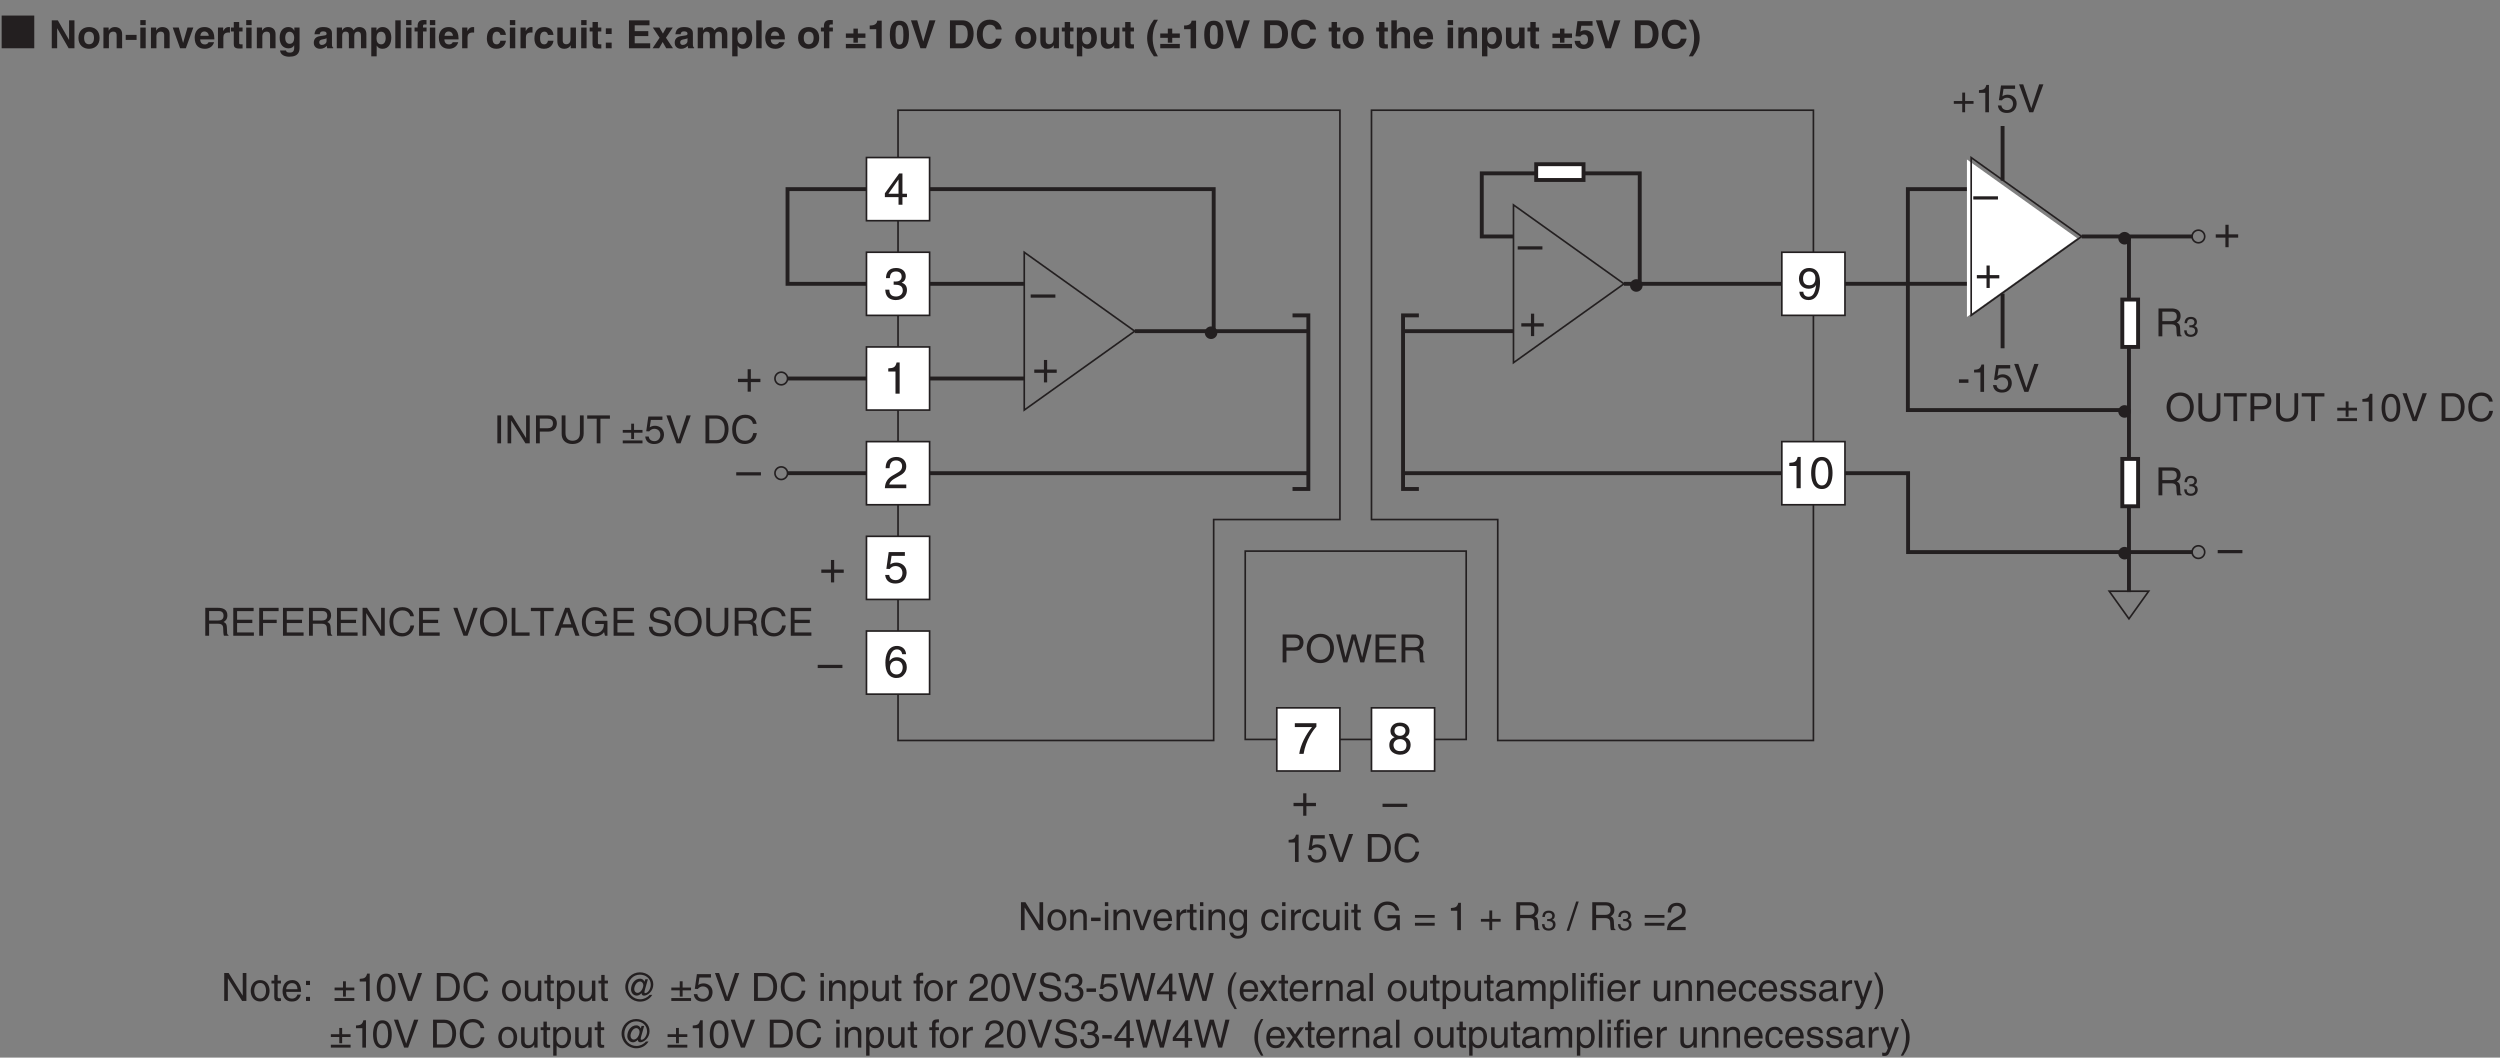 <?xml version="1.0" encoding="UTF-8"?>
<svg xmlns="http://www.w3.org/2000/svg" xmlns:xlink="http://www.w3.org/1999/xlink" width="449.03pt" height="189.96pt" viewBox="0 0 449.03 189.96" version="1.2">
<rect x="0" y="0" width="449.03" height="189.96" fill="#808080" stroke="none"/>
<defs>
<g>
<symbol overflow="visible" id="glyph0-0">
<path style="stroke:none;" d="M 0 0 L 4 0 L 4 -5.594 L 0 -5.594 Z M 2 -3.156 L 0.641 -5.188 L 3.359 -5.188 Z M 2.234 -2.797 L 3.594 -4.828 L 3.594 -0.766 Z M 0.641 -0.406 L 2 -2.438 L 3.359 -0.406 Z M 0.406 -4.828 L 1.75 -2.797 L 0.406 -0.766 Z M 0.406 -4.828 "/>
</symbol>
<symbol overflow="visible" id="glyph0-1">
<path style="stroke:none;" d="M 4.172 -1.359 L 4.172 -1.969 L 3.359 -1.969 L 3.359 -5.609 L 2.766 -5.609 L 0.203 -2.047 L 0.203 -1.359 L 2.656 -1.359 L 2.656 0 L 3.359 0 L 3.359 -1.359 Z M 2.641 -4.516 L 2.656 -4.516 L 2.656 -1.969 L 0.844 -1.969 Z M 2.641 -4.516 "/>
</symbol>
<symbol overflow="visible" id="glyph0-2">
<path style="stroke:none;" d="M 1.781 -2.594 C 1.891 -2.594 2 -2.594 2.109 -2.594 C 2.594 -2.594 3.422 -2.5 3.422 -1.562 C 3.422 -0.922 2.922 -0.484 2.203 -0.484 C 1.156 -0.484 1.016 -1.188 1 -1.719 L 0.266 -1.719 C 0.312 -1.062 0.484 -0.422 1.109 -0.094 C 1.375 0.047 1.734 0.156 2.141 0.156 C 3.578 0.156 4.172 -0.734 4.172 -1.656 C 4.172 -2.406 3.781 -2.781 3.234 -2.969 L 3.234 -2.984 C 3.531 -3.078 3.953 -3.422 3.953 -4.141 C 3.953 -4.984 3.312 -5.609 2.219 -5.609 C 0.75 -5.609 0.406 -4.594 0.406 -3.781 L 1.094 -3.781 C 1.125 -4.172 1.188 -4.984 2.188 -4.984 C 3.031 -4.984 3.219 -4.438 3.219 -4.094 C 3.219 -3.391 2.703 -3.172 2.156 -3.172 C 2.031 -3.172 1.906 -3.188 1.781 -3.188 Z M 1.781 -2.594 "/>
</symbol>
<symbol overflow="visible" id="glyph0-3">
<path style="stroke:none;" d="M 2.094 -1.875 C 2.625 -1.875 3.172 -2.109 3.391 -2.547 L 3.406 -2.531 C 3.219 -1.078 2.812 -0.438 2.047 -0.438 C 1.484 -0.438 1.141 -0.781 1.109 -1.344 L 0.406 -1.344 C 0.406 -0.812 0.75 0.156 2.062 0.156 C 4 0.156 4.109 -2.406 4.109 -3.016 C 4.109 -3.922 3.922 -5.609 2.141 -5.609 C 0.953 -5.609 0.328 -4.703 0.328 -3.688 C 0.328 -2.578 1.062 -1.875 2.094 -1.875 Z M 2.203 -2.5 C 1.734 -2.5 1.062 -2.641 1.062 -3.719 C 1.062 -4.469 1.5 -4.984 2.141 -4.984 C 2.953 -4.984 3.281 -4.422 3.281 -3.781 C 3.281 -2.672 2.578 -2.5 2.203 -2.5 Z M 2.203 -2.5 "/>
</symbol>
<symbol overflow="visible" id="glyph0-4">
<path style="stroke:none;" d="M 2.859 -5.609 L 2.312 -5.609 C 2.094 -4.688 1.719 -4.609 0.812 -4.547 L 0.812 -3.984 L 2.109 -3.984 L 2.109 0 L 2.859 0 Z M 2.859 -5.609 "/>
</symbol>
<symbol overflow="visible" id="glyph0-5">
<path style="stroke:none;" d="M 3.391 -2.734 C 3.391 -1.328 3.031 -0.484 2.219 -0.484 C 1.406 -0.484 1.047 -1.328 1.047 -2.734 C 1.047 -4.141 1.406 -4.984 2.219 -4.984 C 3.031 -4.984 3.391 -4.141 3.391 -2.734 Z M 4.141 -2.734 C 4.141 -3.891 3.828 -5.609 2.219 -5.609 C 0.609 -5.609 0.297 -3.891 0.297 -2.734 C 0.297 -1.562 0.609 0.156 2.219 0.156 C 3.828 0.156 4.141 -1.562 4.141 -2.734 Z M 4.141 -2.734 "/>
</symbol>
<symbol overflow="visible" id="glyph0-6">
<path style="stroke:none;" d="M 1.047 -3.594 C 1.078 -4 1.125 -4.984 2.188 -4.984 C 3.016 -4.984 3.297 -4.422 3.297 -3.969 C 3.297 -3.234 2.859 -3 2.266 -2.656 L 1.531 -2.234 C 0.781 -1.781 0.25 -1.172 0.203 0 L 4.047 0 L 4.047 -0.656 L 1 -0.656 C 1.031 -0.875 1.203 -1.312 1.969 -1.734 L 2.547 -2.062 C 3.391 -2.5 4.047 -2.938 4.047 -3.938 C 4.047 -4.984 3.266 -5.609 2.297 -5.609 C 1.688 -5.609 0.344 -5.422 0.344 -3.594 Z M 1.047 -3.594 "/>
</symbol>
<symbol overflow="visible" id="glyph0-7">
<path style="stroke:none;" d="M 0.297 -4.812 L 3.391 -4.812 C 2.312 -3.547 1.281 -1.547 1.094 0 L 1.875 0 C 2.281 -2.5 3.609 -4.297 4.172 -4.875 L 4.172 -5.5 L 0.297 -5.5 Z M 0.297 -4.812 "/>
</symbol>
<symbol overflow="visible" id="glyph0-8">
<path style="stroke:none;" d="M 3.922 -4.172 C 3.922 -4.828 3.438 -5.609 2.203 -5.609 C 0.859 -5.609 0.5 -4.656 0.5 -4.078 C 0.5 -3.547 0.781 -3.156 1.25 -2.984 C 0.656 -2.734 0.297 -2.297 0.297 -1.609 C 0.297 -1.344 0.297 -0.734 0.875 -0.281 C 1.328 0.078 1.922 0.156 2.234 0.156 C 3.547 0.156 4.125 -0.719 4.125 -1.625 C 4.125 -2.047 3.969 -2.672 3.203 -2.984 C 3.453 -3.109 3.922 -3.359 3.922 -4.172 Z M 2.219 -2.641 C 2.844 -2.641 3.375 -2.297 3.375 -1.547 C 3.375 -0.656 2.766 -0.484 2.25 -0.484 C 1.281 -0.484 1.047 -1.156 1.047 -1.594 C 1.047 -2.109 1.422 -2.641 2.219 -2.641 Z M 2.203 -3.234 C 1.688 -3.234 1.219 -3.562 1.219 -4.109 C 1.219 -4.469 1.406 -4.984 2.156 -4.984 C 2.984 -4.984 3.203 -4.484 3.203 -4.141 C 3.203 -3.641 2.812 -3.234 2.203 -3.234 Z M 2.203 -3.234 "/>
</symbol>
<symbol overflow="visible" id="glyph0-9">
<path style="stroke:none;" d="M 1.406 -4.812 L 3.797 -4.812 L 3.797 -5.5 L 0.891 -5.5 L 0.469 -2.484 L 1.062 -2.453 C 1.328 -2.797 1.703 -2.984 2.109 -2.984 C 2.797 -2.984 3.359 -2.547 3.359 -1.734 C 3.359 -1.031 2.891 -0.453 2.172 -0.453 C 1.547 -0.453 1.047 -0.75 0.984 -1.391 L 0.25 -1.391 C 0.391 -0.141 1.328 0.156 2.062 0.156 C 3.828 0.156 4.109 -1.203 4.109 -1.828 C 4.109 -2.984 3.172 -3.609 2.266 -3.609 C 1.75 -3.609 1.406 -3.453 1.172 -3.266 Z M 1.406 -4.812 "/>
</symbol>
<symbol overflow="visible" id="glyph0-10">
<path style="stroke:none;" d="M 4.016 -4.125 C 3.938 -5.266 3.031 -5.609 2.375 -5.609 C 0.703 -5.609 0.297 -3.844 0.297 -2.609 C 0.297 -1.875 0.406 -1.188 0.734 -0.656 C 1.141 -0.047 1.75 0.156 2.188 0.156 C 2.969 0.156 3.312 -0.062 3.594 -0.391 C 3.984 -0.812 4.141 -1.219 4.141 -1.797 C 4.141 -3.141 3.062 -3.578 2.375 -3.578 C 1.609 -3.578 1.219 -3.188 1.047 -2.891 L 1.031 -2.906 C 1.031 -3.5 1.266 -4.984 2.359 -4.984 C 2.969 -4.984 3.234 -4.609 3.328 -4.125 Z M 1.125 -1.719 C 1.125 -2.391 1.5 -2.953 2.281 -2.953 C 3.141 -2.953 3.406 -2.266 3.406 -1.766 C 3.406 -1 2.984 -0.484 2.312 -0.484 C 1.484 -0.484 1.125 -1.125 1.125 -1.719 Z M 1.125 -1.719 "/>
</symbol>
<symbol overflow="visible" id="glyph0-11">
<path style="stroke:none;" d="M 2.047 -2.312 L 0.312 -2.312 L 0.312 -1.719 L 2.047 -1.719 L 2.047 0 L 2.625 0 L 2.625 -1.719 L 4.344 -1.719 L 4.344 -2.312 L 2.625 -2.312 L 2.625 -4.031 L 2.047 -4.031 Z M 2.047 -2.312 "/>
</symbol>
<symbol overflow="visible" id="glyph0-12">
<path style="stroke:none;" d="M 4.438 -2.5 L 0 -2.5 L 0 -1.922 L 4.438 -1.922 Z M 4.438 -2.5 "/>
</symbol>
<symbol overflow="visible" id="glyph1-0">
<path style="stroke:none;" d="M 0 0 L 3.5 0 L 3.5 -4.891 L 0 -4.891 Z M 1.75 -2.766 L 0.562 -4.547 L 2.938 -4.547 Z M 1.953 -2.438 L 3.141 -4.219 L 3.141 -0.656 Z M 0.562 -0.344 L 1.75 -2.125 L 2.938 -0.344 Z M 0.344 -4.219 L 1.531 -2.438 L 0.344 -0.656 Z M 0.344 -4.219 "/>
</symbol>
<symbol overflow="visible" id="glyph1-1">
<path style="stroke:none;" d="M 3.859 -0.969 L 3.844 -0.969 L 1.328 -5.016 L 0.531 -5.016 L 0.531 0 L 1.188 0 L 1.188 -4.047 L 1.203 -4.047 L 3.75 0 L 4.516 0 L 4.516 -5.016 L 3.859 -5.016 Z M 3.859 -0.969 "/>
</symbol>
<symbol overflow="visible" id="glyph1-2">
<path style="stroke:none;" d="M 0.25 -1.828 C 0.25 -0.891 0.781 0.094 1.938 0.094 C 3.109 0.094 3.641 -0.891 3.641 -1.828 C 3.641 -2.766 3.109 -3.75 1.938 -3.75 C 0.781 -3.75 0.25 -2.766 0.25 -1.828 Z M 0.875 -1.828 C 0.875 -2.312 1.062 -3.234 1.938 -3.234 C 2.828 -3.234 3 -2.312 3 -1.828 C 3 -1.344 2.828 -0.438 1.938 -0.438 C 1.062 -0.438 0.875 -1.344 0.875 -1.828 Z M 0.875 -1.828 "/>
</symbol>
<symbol overflow="visible" id="glyph1-3">
<path style="stroke:none;" d="M 3.422 -2.484 C 3.422 -3.531 2.719 -3.75 2.156 -3.75 C 1.516 -3.75 1.188 -3.328 1.047 -3.141 L 1.031 -3.141 L 1.031 -3.656 L 0.453 -3.656 L 0.453 0 L 1.062 0 L 1.062 -1.984 C 1.062 -2.984 1.688 -3.203 2.031 -3.203 C 2.641 -3.203 2.812 -2.891 2.812 -2.25 L 2.812 0 L 3.422 0 Z M 3.422 -2.484 "/>
</symbol>
<symbol overflow="visible" id="glyph1-4">
<path style="stroke:none;" d="M 2.016 -2.25 L 0.312 -2.25 L 0.312 -1.625 L 2.016 -1.625 Z M 2.016 -2.25 "/>
</symbol>
<symbol overflow="visible" id="glyph1-5">
<path style="stroke:none;" d="M 1.078 -3.656 L 0.469 -3.656 L 0.469 0 L 1.078 0 Z M 1.078 -4.312 L 1.078 -5.016 L 0.469 -5.016 L 0.469 -4.312 Z M 1.078 -4.312 "/>
</symbol>
<symbol overflow="visible" id="glyph1-6">
<path style="stroke:none;" d="M 1.734 -0.672 L 1.719 -0.672 L 0.766 -3.656 L 0.062 -3.656 L 1.391 0 L 2.047 0 L 3.438 -3.656 L 2.766 -3.656 Z M 1.734 -0.672 "/>
</symbol>
<symbol overflow="visible" id="glyph1-7">
<path style="stroke:none;" d="M 2.938 -1.141 C 2.922 -0.875 2.578 -0.422 2 -0.422 C 1.297 -0.422 0.938 -0.859 0.938 -1.625 L 3.609 -1.625 C 3.609 -2.922 3.094 -3.75 2.031 -3.75 C 0.828 -3.75 0.281 -2.859 0.281 -1.719 C 0.281 -0.672 0.891 0.109 1.906 0.109 C 2.5 0.109 2.734 -0.031 2.906 -0.141 C 3.359 -0.453 3.531 -0.969 3.562 -1.141 Z M 0.938 -2.109 C 0.938 -2.688 1.391 -3.203 1.953 -3.203 C 2.703 -3.203 2.938 -2.688 2.969 -2.109 Z M 0.938 -2.109 "/>
</symbol>
<symbol overflow="visible" id="glyph1-8">
<path style="stroke:none;" d="M 1.156 -2.125 C 1.156 -2.656 1.516 -3.094 2.094 -3.094 L 2.312 -3.094 L 2.312 -3.734 C 2.266 -3.75 2.234 -3.75 2.156 -3.75 C 1.703 -3.75 1.375 -3.469 1.125 -3.047 L 1.125 -3.656 L 0.531 -3.656 L 0.531 0 L 1.156 0 Z M 1.156 -2.125 "/>
</symbol>
<symbol overflow="visible" id="glyph1-9">
<path style="stroke:none;" d="M 1.797 -3.141 L 1.797 -3.656 L 1.203 -3.656 L 1.203 -4.672 L 0.594 -4.672 L 0.594 -3.656 L 0.094 -3.656 L 0.094 -3.141 L 0.594 -3.141 L 0.594 -0.734 C 0.594 -0.297 0.719 0.047 1.328 0.047 C 1.391 0.047 1.578 0.016 1.797 0 L 1.797 -0.484 L 1.578 -0.484 C 1.453 -0.484 1.203 -0.484 1.203 -0.766 L 1.203 -3.141 Z M 1.797 -3.141 "/>
</symbol>
<symbol overflow="visible" id="glyph1-10">
<path style="stroke:none;" d="M 0.922 -1.844 C 0.922 -2.312 0.969 -3.203 1.906 -3.203 C 2.797 -3.203 2.906 -2.25 2.906 -1.656 C 2.906 -0.688 2.297 -0.422 1.906 -0.422 C 1.234 -0.422 0.922 -1.031 0.922 -1.844 Z M 3.484 -3.656 L 2.906 -3.656 L 2.906 -3.141 L 2.891 -3.141 C 2.75 -3.344 2.469 -3.75 1.797 -3.75 C 0.828 -3.75 0.281 -2.969 0.281 -1.938 C 0.281 -1.062 0.641 0.109 1.891 0.109 C 2.375 0.109 2.703 -0.125 2.859 -0.391 L 2.859 -0.406 L 2.875 -0.406 L 2.875 -0.266 C 2.875 0.172 2.891 1.031 1.828 1.031 C 1.688 1.031 1.125 1.031 1 0.453 L 0.391 0.453 C 0.516 1.422 1.359 1.531 1.781 1.531 C 3.484 1.531 3.484 0.219 3.484 -0.297 Z M 3.484 -3.656 "/>
</symbol>
<symbol overflow="visible" id="glyph1-11">
<path style="stroke:none;" d=""/>
</symbol>
<symbol overflow="visible" id="glyph1-12">
<path style="stroke:none;" d="M 3.328 -2.422 C 3.281 -3.062 2.922 -3.75 1.969 -3.75 C 0.75 -3.75 0.203 -2.859 0.203 -1.719 C 0.203 -0.672 0.812 0.109 1.844 0.109 C 2.906 0.109 3.266 -0.719 3.328 -1.297 L 2.734 -1.297 C 2.641 -0.734 2.281 -0.422 1.859 -0.422 C 1.016 -0.422 0.859 -1.203 0.859 -1.828 C 0.859 -2.484 1.109 -3.203 1.875 -3.203 C 2.391 -3.203 2.656 -2.906 2.734 -2.422 Z M 3.328 -2.422 "/>
</symbol>
<symbol overflow="visible" id="glyph1-13">
<path style="stroke:none;" d="M 3.422 0 L 3.422 -3.656 L 2.797 -3.656 L 2.797 -1.641 C 2.797 -1.109 2.562 -0.422 1.797 -0.422 C 1.391 -0.422 1.094 -0.625 1.094 -1.234 L 1.094 -3.656 L 0.469 -3.656 L 0.469 -1.031 C 0.469 -0.156 1.125 0.109 1.656 0.109 C 2.25 0.109 2.562 -0.125 2.828 -0.547 L 2.828 0 Z M 3.422 0 "/>
</symbol>
<symbol overflow="visible" id="glyph1-14">
<path style="stroke:none;" d="M 2.719 -2.109 L 4.281 -2.109 C 4.281 -1.562 4.172 -1.125 3.734 -0.766 C 3.359 -0.469 2.953 -0.453 2.703 -0.453 C 1.375 -0.453 1.031 -1.5 1.031 -2.516 C 1.031 -3.828 1.781 -4.547 2.672 -4.547 C 3.234 -4.547 3.953 -4.359 4.172 -3.5 L 4.828 -3.5 C 4.688 -4.609 3.641 -5.141 2.703 -5.141 C 1.078 -5.141 0.328 -3.766 0.328 -2.547 C 0.328 -2.016 0.359 -1.156 1.125 -0.438 C 1.391 -0.188 1.797 0.125 2.656 0.125 C 3.344 0.125 3.969 -0.172 4.312 -0.656 L 4.484 0 L 4.922 0 L 4.922 -2.688 L 2.719 -2.688 Z M 2.719 -2.109 "/>
</symbol>
<symbol overflow="visible" id="glyph1-15">
<path style="stroke:none;" d="M 3.812 -2.719 L 0.266 -2.719 L 0.266 -2.219 L 3.812 -2.219 Z M 3.812 -1.312 L 0.266 -1.312 L 0.266 -0.797 L 3.812 -0.797 Z M 3.812 -1.312 "/>
</symbol>
<symbol overflow="visible" id="glyph1-16">
<path style="stroke:none;" d="M 2.5 -4.906 L 2.031 -4.906 C 1.828 -4.109 1.5 -4.031 0.703 -3.969 L 0.703 -3.484 L 1.844 -3.484 L 1.844 0 L 2.5 0 Z M 2.5 -4.906 "/>
</symbol>
<symbol overflow="visible" id="glyph1-17">
<path style="stroke:none;" d="M 1.781 -2.016 L 0.266 -2.016 L 0.266 -1.516 L 1.781 -1.516 L 1.781 0 L 2.297 0 L 2.297 -1.516 L 3.812 -1.516 L 3.812 -2.016 L 2.297 -2.016 L 2.297 -3.531 L 1.781 -3.531 Z M 1.781 -2.016 "/>
</symbol>
<symbol overflow="visible" id="glyph1-18">
<path style="stroke:none;" d="M 1.297 -2.156 L 2.938 -2.156 C 3.75 -2.156 3.828 -1.672 3.828 -1.25 C 3.828 -1.062 3.844 -0.312 3.953 0 L 4.781 0 L 4.781 -0.109 C 4.562 -0.234 4.531 -0.328 4.531 -0.609 L 4.484 -1.516 C 4.453 -2.219 4.172 -2.344 3.891 -2.469 C 4.203 -2.656 4.578 -2.922 4.578 -3.672 C 4.578 -4.734 3.75 -5.016 2.938 -5.016 L 0.609 -5.016 L 0.609 0 L 1.297 0 Z M 1.297 -4.438 L 2.984 -4.438 C 3.312 -4.438 3.891 -4.375 3.891 -3.594 C 3.891 -2.859 3.359 -2.734 2.859 -2.734 L 1.297 -2.734 Z M 1.297 -4.438 "/>
</symbol>
<symbol overflow="visible" id="glyph1-19">
<path style="stroke:none;" d="M 2.062 -5.141 L 1.594 -5.141 L -0.125 0.125 L 0.344 0.125 Z M 2.062 -5.141 "/>
</symbol>
<symbol overflow="visible" id="glyph1-20">
<path style="stroke:none;" d="M 0.922 -3.156 C 0.938 -3.5 0.984 -4.359 1.906 -4.359 C 2.641 -4.359 2.891 -3.859 2.891 -3.469 C 2.891 -2.828 2.5 -2.625 1.984 -2.328 L 1.328 -1.953 C 0.672 -1.562 0.219 -1.016 0.188 0 L 3.547 0 L 3.547 -0.578 L 0.875 -0.578 C 0.906 -0.766 1.047 -1.156 1.719 -1.516 L 2.234 -1.797 C 2.969 -2.188 3.547 -2.562 3.547 -3.438 C 3.547 -4.359 2.859 -4.906 2 -4.906 C 1.469 -4.906 0.312 -4.75 0.312 -3.156 Z M 0.922 -3.156 "/>
</symbol>
<symbol overflow="visible" id="glyph1-21">
<path style="stroke:none;" d="M 1.234 -4.203 L 3.312 -4.203 L 3.312 -4.812 L 0.781 -4.812 L 0.406 -2.172 L 0.938 -2.141 C 1.172 -2.438 1.484 -2.609 1.844 -2.609 C 2.453 -2.609 2.938 -2.234 2.938 -1.516 C 2.938 -0.906 2.531 -0.391 1.906 -0.391 C 1.344 -0.391 0.922 -0.656 0.859 -1.219 L 0.219 -1.219 C 0.344 -0.125 1.172 0.125 1.812 0.125 C 3.344 0.125 3.594 -1.047 3.594 -1.594 C 3.594 -2.609 2.766 -3.156 1.984 -3.156 C 1.531 -3.156 1.234 -3.016 1.031 -2.859 Z M 1.234 -4.203 "/>
</symbol>
<symbol overflow="visible" id="glyph1-22">
<path style="stroke:none;" d="M 2.344 -0.734 L 2.328 -0.734 L 0.891 -5.016 L 0.141 -5.016 L 1.969 0 L 2.688 0 L 4.516 -5.016 L 3.75 -5.016 Z M 2.344 -0.734 "/>
</symbol>
<symbol overflow="visible" id="glyph1-23">
<path style="stroke:none;" d="M 1.312 -5.016 L 0.641 -5.016 L 0.641 0 L 1.312 0 Z M 1.312 -5.016 "/>
</symbol>
<symbol overflow="visible" id="glyph1-24">
<path style="stroke:none;" d="M 1.281 -4.438 L 2.656 -4.438 C 3.219 -4.438 3.641 -4.234 3.641 -3.594 C 3.641 -2.922 3.234 -2.703 2.625 -2.703 L 1.281 -2.703 Z M 1.281 -2.109 L 2.859 -2.109 C 3.953 -2.109 4.344 -2.906 4.344 -3.609 C 4.344 -4.422 3.781 -5.016 2.859 -5.016 L 0.594 -5.016 L 0.594 0 L 1.281 0 Z M 1.281 -2.109 "/>
</symbol>
<symbol overflow="visible" id="glyph1-25">
<path style="stroke:none;" d="M 3.828 -5.016 L 3.828 -1.844 C 3.828 -0.75 3.125 -0.469 2.5 -0.469 C 1.891 -0.469 1.234 -0.766 1.234 -1.859 L 1.234 -5.016 L 0.547 -5.016 L 0.547 -1.672 C 0.547 -0.734 1.125 0.125 2.484 0.125 C 3.859 0.125 4.5 -0.734 4.5 -1.766 L 4.5 -5.016 Z M 3.828 -5.016 "/>
</symbol>
<symbol overflow="visible" id="glyph1-26">
<path style="stroke:none;" d="M 0.094 -4.422 L 1.797 -4.422 L 1.797 0 L 2.469 0 L 2.469 -4.422 L 4.172 -4.422 L 4.172 -5.016 L 0.094 -5.016 Z M 0.094 -4.422 "/>
</symbol>
<symbol overflow="visible" id="glyph1-27">
<path style="stroke:none;" d="M 1.781 -2.406 L 0.266 -2.406 L 0.266 -1.906 L 1.781 -1.906 L 1.781 -0.781 L 2.297 -0.781 L 2.297 -1.906 L 3.812 -1.906 L 3.812 -2.406 L 2.297 -2.406 L 2.297 -3.531 L 1.781 -3.531 Z M 0.266 0 L 3.812 0 L 3.812 -0.516 L 0.266 -0.516 Z M 0.266 0 "/>
</symbol>
<symbol overflow="visible" id="glyph1-28">
<path style="stroke:none;" d="M 0.562 0 L 2.562 0 C 4.219 0 4.703 -1.453 4.703 -2.578 C 4.703 -4.016 3.906 -5.016 2.594 -5.016 L 0.562 -5.016 Z M 1.25 -4.438 L 2.5 -4.438 C 3.422 -4.438 4.016 -3.797 4.016 -2.531 C 4.016 -1.266 3.438 -0.578 2.562 -0.578 L 1.25 -0.578 Z M 1.25 -4.438 "/>
</symbol>
<symbol overflow="visible" id="glyph1-29">
<path style="stroke:none;" d="M 4.703 -3.5 C 4.609 -4.344 3.938 -5.141 2.641 -5.141 C 1.188 -5.141 0.312 -4.078 0.312 -2.531 C 0.312 -0.609 1.422 0.125 2.562 0.125 C 2.938 0.125 4.484 0.047 4.75 -1.844 L 4.094 -1.844 C 3.875 -0.672 3.109 -0.469 2.672 -0.469 C 1.422 -0.469 1 -1.375 1 -2.562 C 1 -3.875 1.734 -4.547 2.641 -4.547 C 3.125 -4.547 3.859 -4.391 4.047 -3.5 Z M 4.703 -3.5 "/>
</symbol>
<symbol overflow="visible" id="glyph1-30">
<path style="stroke:none;" d="M 4.469 -2.5 C 4.469 -1.328 3.812 -0.469 2.719 -0.469 C 1.625 -0.469 0.969 -1.328 0.969 -2.5 C 0.969 -3.688 1.625 -4.547 2.719 -4.547 C 3.812 -4.547 4.469 -3.688 4.469 -2.5 Z M 5.156 -2.5 C 5.156 -3.594 4.594 -5.141 2.719 -5.141 C 0.844 -5.141 0.266 -3.594 0.266 -2.5 C 0.266 -1.422 0.844 0.125 2.719 0.125 C 4.594 0.125 5.156 -1.422 5.156 -2.5 Z M 5.156 -2.5 "/>
</symbol>
<symbol overflow="visible" id="glyph1-31">
<path style="stroke:none;" d="M 3.297 -4.156 L 4.453 0 L 5.156 0 L 6.484 -5.016 L 5.734 -5.016 L 4.797 -0.938 L 4.781 -0.938 L 3.656 -5.016 L 2.922 -5.016 L 1.797 -0.938 L 1.781 -0.938 L 0.844 -5.016 L 0.109 -5.016 L 1.422 0 L 2.125 0 Z M 3.297 -4.156 "/>
</symbol>
<symbol overflow="visible" id="glyph1-32">
<path style="stroke:none;" d="M 4.297 -0.594 L 1.281 -0.594 L 1.281 -2.281 L 4.016 -2.281 L 4.016 -2.875 L 1.281 -2.875 L 1.281 -4.422 L 4.25 -4.422 L 4.25 -5.016 L 0.594 -5.016 L 0.594 0 L 4.297 0 Z M 4.297 -0.594 "/>
</symbol>
<symbol overflow="visible" id="glyph1-33">
<path style="stroke:none;" d="M 1.281 -2.281 L 3.734 -2.281 L 3.734 -2.875 L 1.281 -2.875 L 1.281 -4.422 L 4.078 -4.422 L 4.078 -5.016 L 0.594 -5.016 L 0.594 0 L 1.281 0 Z M 1.281 -2.281 "/>
</symbol>
<symbol overflow="visible" id="glyph1-34">
<path style="stroke:none;" d="M 1.203 -5.016 L 0.531 -5.016 L 0.531 0 L 3.75 0 L 3.75 -0.594 L 1.203 -0.594 Z M 1.203 -5.016 "/>
</symbol>
<symbol overflow="visible" id="glyph1-35">
<path style="stroke:none;" d="M 3.328 -1.453 L 3.828 0 L 4.562 0 L 2.75 -5.016 L 1.984 -5.016 L 0.094 0 L 0.797 0 L 1.312 -1.453 Z M 1.531 -2.062 L 2.328 -4.266 L 2.344 -4.266 L 3.094 -2.062 Z M 1.531 -2.062 "/>
</symbol>
<symbol overflow="visible" id="glyph1-36">
<path style="stroke:none;" d="M 4.188 -3.547 C 4.156 -4.094 3.984 -5.141 2.234 -5.141 C 1.016 -5.141 0.516 -4.375 0.516 -3.594 C 0.516 -2.719 1.25 -2.5 1.578 -2.422 L 2.609 -2.172 C 3.422 -1.984 3.672 -1.812 3.672 -1.297 C 3.672 -0.578 2.844 -0.453 2.359 -0.453 C 1.719 -0.453 0.984 -0.719 0.984 -1.625 L 0.344 -1.625 C 0.344 -1.156 0.422 -0.734 0.859 -0.344 C 1.078 -0.141 1.438 0.125 2.375 0.125 C 3.234 0.125 4.328 -0.203 4.328 -1.391 C 4.328 -2.172 3.844 -2.562 3.188 -2.719 L 1.766 -3.047 C 1.469 -3.125 1.172 -3.266 1.172 -3.688 C 1.172 -4.453 1.891 -4.562 2.312 -4.562 C 2.875 -4.562 3.516 -4.328 3.562 -3.547 Z M 4.188 -3.547 "/>
</symbol>
<symbol overflow="visible" id="glyph1-37">
<path style="stroke:none;" d="M 2.969 -2.391 C 2.969 -1.156 2.641 -0.422 1.938 -0.422 C 1.234 -0.422 0.922 -1.156 0.922 -2.391 C 0.922 -3.625 1.234 -4.359 1.938 -4.359 C 2.641 -4.359 2.969 -3.625 2.969 -2.391 Z M 3.625 -2.391 C 3.625 -3.406 3.359 -4.906 1.938 -4.906 C 0.531 -4.906 0.266 -3.406 0.266 -2.391 C 0.266 -1.375 0.531 0.125 1.938 0.125 C 3.359 0.125 3.625 -1.375 3.625 -2.391 Z M 3.625 -2.391 "/>
</symbol>
<symbol overflow="visible" id="glyph1-38">
<path style="stroke:none;" d="M 1.328 -0.734 L 0.609 -0.734 L 0.609 0 L 1.328 0 Z M 1.328 -3.609 L 0.609 -3.609 L 0.609 -2.859 L 1.328 -2.859 Z M 1.328 -3.609 "/>
</symbol>
<symbol overflow="visible" id="glyph1-39">
<path style="stroke:none;" d="M 0.984 -1.656 C 0.984 -2.25 1.094 -3.203 1.984 -3.203 C 2.922 -3.203 2.969 -2.312 2.969 -1.844 C 2.969 -1.031 2.656 -0.422 1.984 -0.422 C 1.594 -0.422 0.984 -0.688 0.984 -1.656 Z M 0.406 1.453 L 1.016 1.453 L 1.016 -0.391 L 1.031 -0.391 C 1.188 -0.125 1.516 0.109 2 0.109 C 3.25 0.109 3.609 -1.062 3.609 -1.938 C 3.609 -2.969 3.062 -3.75 2.094 -3.75 C 1.422 -3.75 1.141 -3.344 1 -3.141 L 0.984 -3.141 L 0.984 -3.656 L 0.406 -3.656 Z M 0.406 1.453 "/>
</symbol>
<symbol overflow="visible" id="glyph1-40">
<path style="stroke:none;" d="M 4.266 -2.844 C 4.266 -2.297 3.828 -1.453 3.234 -1.453 C 2.875 -1.453 2.641 -1.734 2.641 -2.125 C 2.641 -2.703 3.078 -3.5 3.688 -3.5 C 4 -3.5 4.266 -3.188 4.266 -2.844 Z M 4.484 -3.453 C 4.297 -3.844 4.016 -4 3.688 -4 C 2.703 -4 2.062 -3.016 2.062 -2.062 C 2.062 -1.453 2.5 -0.953 3.094 -0.953 C 3.422 -0.953 3.734 -1.172 3.938 -1.391 L 3.953 -1.391 C 3.953 -1.094 4.156 -0.953 4.391 -0.953 C 5.016 -0.953 6.062 -1.703 6.062 -2.969 C 6.062 -4.234 4.953 -5.141 3.656 -5.141 C 2.219 -5.141 1.031 -3.984 1.031 -2.516 C 1.031 -1.031 2.203 0.125 3.688 0.125 C 4.594 0.125 5.422 -0.328 5.875 -1.094 L 5.406 -1.094 C 5.016 -0.609 4.359 -0.297 3.703 -0.297 C 2.484 -0.297 1.531 -1.25 1.531 -2.484 C 1.531 -3.719 2.422 -4.719 3.656 -4.719 C 4.719 -4.719 5.609 -4.031 5.609 -2.906 C 5.609 -2.172 5.094 -1.406 4.609 -1.406 C 4.5 -1.406 4.469 -1.469 4.469 -1.609 C 4.469 -1.797 4.828 -2.906 5.094 -3.891 L 4.625 -3.891 Z M 4.484 -3.453 "/>
</symbol>
<symbol overflow="visible" id="glyph1-41">
<path style="stroke:none;" d="M 1.828 -3.141 L 1.828 -3.656 L 1.219 -3.656 L 1.219 -4.109 C 1.219 -4.406 1.312 -4.531 1.578 -4.531 C 1.656 -4.531 1.75 -4.531 1.828 -4.516 L 1.828 -5.078 C 1.734 -5.078 1.641 -5.078 1.547 -5.078 C 0.953 -5.078 0.594 -4.828 0.594 -4.281 L 0.594 -3.656 L 0.094 -3.656 L 0.094 -3.141 L 0.594 -3.141 L 0.594 0 L 1.219 0 L 1.219 -3.141 Z M 1.828 -3.141 "/>
</symbol>
<symbol overflow="visible" id="glyph1-42">
<path style="stroke:none;" d="M 1.562 -2.266 C 1.656 -2.266 1.75 -2.266 1.844 -2.266 C 2.266 -2.266 2.984 -2.188 2.984 -1.375 C 2.984 -0.797 2.547 -0.422 1.922 -0.422 C 1 -0.422 0.891 -1.047 0.875 -1.5 L 0.234 -1.5 C 0.281 -0.938 0.422 -0.375 0.969 -0.078 C 1.203 0.047 1.516 0.125 1.875 0.125 C 3.125 0.125 3.641 -0.641 3.641 -1.453 C 3.641 -2.109 3.297 -2.438 2.828 -2.594 L 2.828 -2.609 C 3.094 -2.688 3.453 -2.984 3.453 -3.625 C 3.453 -4.359 2.891 -4.906 1.938 -4.906 C 0.656 -4.906 0.359 -4.016 0.359 -3.297 L 0.953 -3.297 C 0.984 -3.641 1.047 -4.359 1.906 -4.359 C 2.641 -4.359 2.828 -3.875 2.828 -3.578 C 2.828 -2.969 2.359 -2.781 1.891 -2.781 C 1.781 -2.781 1.672 -2.781 1.562 -2.797 Z M 1.562 -2.266 "/>
</symbol>
<symbol overflow="visible" id="glyph1-43">
<path style="stroke:none;" d="M 3.656 -1.188 L 3.656 -1.719 L 2.938 -1.719 L 2.938 -4.906 L 2.422 -4.906 L 0.172 -1.797 L 0.172 -1.188 L 2.312 -1.188 L 2.312 0 L 2.938 0 L 2.938 -1.188 Z M 2.312 -3.953 L 2.312 -1.719 L 0.734 -1.719 Z M 2.312 -3.953 "/>
</symbol>
<symbol overflow="visible" id="glyph1-44">
<path style="stroke:none;" d="M 1.656 -5.125 C 0.906 -4.047 0.469 -3.047 0.469 -1.828 C 0.469 -0.516 0.953 0.359 1.672 1.453 L 2.094 1.453 C 1.531 0.344 1.125 -0.5 1.125 -1.656 C 1.125 -3.328 1.484 -4 2.078 -5.125 Z M 1.656 -5.125 "/>
</symbol>
<symbol overflow="visible" id="glyph1-45">
<path style="stroke:none;" d="M 2.141 -1.875 L 3.375 -3.656 L 2.625 -3.656 L 1.781 -2.375 L 0.922 -3.656 L 0.141 -3.656 L 1.359 -1.875 L 0.078 0 L 0.859 0 L 1.734 -1.375 L 2.641 0 L 3.422 0 Z M 2.141 -1.875 "/>
</symbol>
<symbol overflow="visible" id="glyph1-46">
<path style="stroke:none;" d="M 1 -2.547 C 1.047 -2.828 1.141 -3.25 1.844 -3.25 C 2.422 -3.25 2.703 -3.031 2.703 -2.656 C 2.703 -2.297 2.516 -2.234 2.375 -2.219 L 1.359 -2.094 C 0.344 -1.969 0.25 -1.25 0.25 -0.953 C 0.25 -0.328 0.719 0.109 1.391 0.109 C 2.109 0.109 2.484 -0.234 2.719 -0.484 C 2.734 -0.203 2.828 0.062 3.359 0.062 C 3.5 0.062 3.594 0.031 3.703 0 L 3.703 -0.453 C 3.625 -0.438 3.562 -0.422 3.5 -0.422 C 3.375 -0.422 3.297 -0.484 3.297 -0.641 L 3.297 -2.734 C 3.297 -3.672 2.234 -3.75 1.938 -3.75 C 1.047 -3.75 0.469 -3.422 0.438 -2.547 Z M 2.688 -1.266 C 2.688 -0.781 2.125 -0.406 1.547 -0.406 C 1.094 -0.406 0.891 -0.641 0.891 -1.047 C 0.891 -1.5 1.375 -1.594 1.672 -1.641 C 2.438 -1.734 2.578 -1.781 2.688 -1.859 Z M 2.688 -1.266 "/>
</symbol>
<symbol overflow="visible" id="glyph1-47">
<path style="stroke:none;" d="M 1.078 -5.016 L 0.469 -5.016 L 0.469 0 L 1.078 0 Z M 1.078 -5.016 "/>
</symbol>
<symbol overflow="visible" id="glyph1-48">
<path style="stroke:none;" d="M 0.453 0 L 1.062 0 L 1.062 -1.984 C 1.062 -2.984 1.688 -3.203 2.031 -3.203 C 2.484 -3.203 2.609 -2.828 2.609 -2.531 L 2.609 0 L 3.219 0 L 3.219 -2.234 C 3.219 -2.719 3.562 -3.203 4.078 -3.203 C 4.609 -3.203 4.75 -2.859 4.75 -2.359 L 4.75 0 L 5.375 0 L 5.375 -2.531 C 5.375 -3.562 4.625 -3.75 4.234 -3.75 C 3.672 -3.75 3.422 -3.5 3.125 -3.156 C 3.016 -3.359 2.812 -3.75 2.156 -3.75 C 1.5 -3.75 1.188 -3.328 1.047 -3.141 L 1.031 -3.141 L 1.031 -3.656 L 0.453 -3.656 Z M 0.453 0 "/>
</symbol>
<symbol overflow="visible" id="glyph1-49">
<path style="stroke:none;" d="M 3.125 -2.609 C 3.125 -2.797 3.031 -3.75 1.719 -3.75 C 1 -3.75 0.344 -3.391 0.344 -2.594 C 0.344 -2.094 0.672 -1.828 1.188 -1.703 L 1.906 -1.531 C 2.422 -1.391 2.625 -1.297 2.625 -1 C 2.625 -0.594 2.234 -0.422 1.781 -0.422 C 0.922 -0.422 0.844 -0.891 0.812 -1.172 L 0.219 -1.172 C 0.25 -0.734 0.344 0.109 1.797 0.109 C 2.625 0.109 3.234 -0.344 3.234 -1.109 C 3.234 -1.594 2.969 -1.875 2.219 -2.062 L 1.594 -2.219 C 1.125 -2.344 0.938 -2.406 0.938 -2.703 C 0.938 -3.156 1.469 -3.234 1.656 -3.234 C 2.438 -3.234 2.516 -2.844 2.531 -2.609 Z M 3.125 -2.609 "/>
</symbol>
<symbol overflow="visible" id="glyph1-50">
<path style="stroke:none;" d="M 1.766 -0.672 L 1.75 -0.672 L 0.781 -3.656 L 0.078 -3.656 L 1.438 0.094 C 1.141 0.859 1.109 0.938 0.781 0.938 C 0.609 0.938 0.484 0.906 0.406 0.875 L 0.406 1.438 C 0.516 1.469 0.578 1.5 0.672 1.5 C 1.453 1.5 1.516 1.406 2.109 -0.062 C 2.562 -1.266 2.984 -2.453 3.422 -3.656 L 2.734 -3.656 Z M 1.766 -0.672 "/>
</symbol>
<symbol overflow="visible" id="glyph1-51">
<path style="stroke:none;" d="M 0.672 1.453 C 1.422 0.375 1.844 -0.625 1.844 -1.844 C 1.844 -3.156 1.375 -4.031 0.656 -5.125 L 0.234 -5.125 C 0.797 -4.016 1.188 -3.172 1.188 -2.016 C 1.188 -0.344 0.844 0.328 0.25 1.453 Z M 0.672 1.453 "/>
</symbol>
<symbol overflow="visible" id="glyph2-0">
<path style="stroke:none;" d="M 0 0 L 2.5 0 L 2.5 -3.484 L 0 -3.484 Z M 1.25 -1.969 L 0.406 -3.234 L 2.094 -3.234 Z M 1.391 -1.75 L 2.25 -3.016 L 2.25 -0.469 Z M 0.406 -0.25 L 1.25 -1.516 L 2.094 -0.25 Z M 0.25 -3.016 L 1.094 -1.75 L 0.25 -0.469 Z M 0.25 -3.016 "/>
</symbol>
<symbol overflow="visible" id="glyph2-1">
<path style="stroke:none;" d="M 1.109 -1.609 C 1.188 -1.609 1.25 -1.625 1.312 -1.625 C 1.609 -1.625 2.141 -1.562 2.141 -0.984 C 2.141 -0.578 1.812 -0.297 1.375 -0.297 C 0.719 -0.297 0.641 -0.75 0.625 -1.078 L 0.172 -1.078 C 0.203 -0.672 0.297 -0.266 0.688 -0.062 C 0.859 0.031 1.078 0.094 1.344 0.094 C 2.234 0.094 2.609 -0.453 2.609 -1.031 C 2.609 -1.5 2.359 -1.734 2.016 -1.844 L 2.016 -1.859 C 2.203 -1.922 2.469 -2.141 2.469 -2.578 C 2.469 -3.109 2.062 -3.5 1.391 -3.5 C 0.469 -3.5 0.25 -2.875 0.25 -2.359 L 0.688 -2.359 C 0.703 -2.609 0.75 -3.109 1.359 -3.109 C 1.891 -3.109 2.016 -2.766 2.016 -2.562 C 2.016 -2.125 1.688 -1.984 1.344 -1.984 C 1.266 -1.984 1.188 -1.984 1.109 -2 Z M 1.109 -1.609 "/>
</symbol>
<symbol overflow="visible" id="glyph3-0">
<path style="stroke:none;" d="M 0 0 L 4.234 0 L 4.234 -5.938 L 0 -5.938 Z M 2.125 -3.344 L 0.672 -5.516 L 3.562 -5.516 Z M 2.375 -2.969 L 3.812 -5.141 L 3.812 -0.812 Z M 0.672 -0.422 L 2.125 -2.594 L 3.562 -0.422 Z M 0.422 -5.141 L 1.859 -2.969 L 0.422 -0.812 Z M 0.422 -5.141 "/>
</symbol>
<symbol overflow="visible" id="glyph3-1">
<path style="stroke:none;" d="M 6.156 0 L 6.156 -5.875 L 0.297 -5.875 L 0.297 0 Z M 6.156 0 "/>
</symbol>
<symbol overflow="visible" id="glyph3-2">
<path style="stroke:none;" d=""/>
</symbol>
<symbol overflow="visible" id="glyph4-0">
<path style="stroke:none;" d="M 0 0 L 3.5 0 L 3.5 -4.891 L 0 -4.891 Z M 1.75 -2.766 L 0.562 -4.547 L 2.938 -4.547 Z M 1.953 -2.438 L 3.141 -4.219 L 3.141 -0.656 Z M 0.562 -0.344 L 1.75 -2.125 L 2.938 -0.344 Z M 0.344 -4.219 L 1.531 -2.438 L 0.344 -0.656 Z M 0.344 -4.219 "/>
</symbol>
<symbol overflow="visible" id="glyph4-1">
<path style="stroke:none;" d="M 3.594 -1.516 L 3.578 -1.516 L 1.578 -5.016 L 0.484 -5.016 L 0.484 0 L 1.453 0 L 1.453 -3.578 L 1.469 -3.578 L 3.516 0 L 4.562 0 L 4.562 -5.016 L 3.594 -5.016 Z M 3.594 -1.516 "/>
</symbol>
<symbol overflow="visible" id="glyph4-2">
<path style="stroke:none;" d="M 4.031 -1.859 C 4.031 -3.203 3.141 -3.812 2.141 -3.812 C 1.141 -3.812 0.234 -3.203 0.234 -1.859 C 0.234 -0.516 1.141 0.094 2.141 0.094 C 3.141 0.094 4.031 -0.516 4.031 -1.859 Z M 3.031 -1.859 C 3.031 -1.391 2.891 -0.719 2.141 -0.719 C 1.391 -0.719 1.25 -1.391 1.25 -1.859 C 1.25 -2.328 1.391 -2.984 2.141 -2.984 C 2.891 -2.984 3.031 -2.328 3.031 -1.859 Z M 3.031 -1.859 "/>
</symbol>
<symbol overflow="visible" id="glyph4-3">
<path style="stroke:none;" d="M 3.812 -2.562 C 3.812 -3.391 3.25 -3.812 2.516 -3.812 C 1.812 -3.812 1.531 -3.391 1.406 -3.172 L 1.391 -3.172 L 1.391 -3.719 L 0.453 -3.719 L 0.453 0 L 1.438 0 L 1.438 -2.125 C 1.438 -2.703 1.766 -2.984 2.203 -2.984 C 2.828 -2.984 2.828 -2.531 2.828 -2.25 L 2.828 0 L 3.812 0 Z M 3.812 -2.562 "/>
</symbol>
<symbol overflow="visible" id="glyph4-4">
<path style="stroke:none;" d="M 2.141 -2.406 L 0.188 -2.406 L 0.188 -1.5 L 2.141 -1.5 Z M 2.141 -2.406 "/>
</symbol>
<symbol overflow="visible" id="glyph4-5">
<path style="stroke:none;" d="M 0.484 -3.719 L 0.484 0 L 1.453 0 L 1.453 -3.719 Z M 1.453 -5.062 L 0.484 -5.062 L 0.484 -4.156 L 1.453 -4.156 Z M 1.453 -5.062 "/>
</symbol>
<symbol overflow="visible" id="glyph4-6">
<path style="stroke:none;" d="M 3.797 -3.719 L 2.75 -3.719 L 1.969 -0.984 L 1.953 -0.984 L 1.188 -3.719 L 0.094 -3.719 L 1.422 0 L 2.453 0 Z M 3.797 -3.719 "/>
</symbol>
<symbol overflow="visible" id="glyph4-7">
<path style="stroke:none;" d="M 2.641 -1.094 C 2.562 -0.828 2.281 -0.688 2.016 -0.688 C 1.219 -0.688 1.172 -1.312 1.141 -1.594 L 3.688 -1.594 L 3.688 -1.766 C 3.688 -3.469 2.672 -3.812 1.938 -3.812 C 0.312 -3.812 0.156 -2.375 0.156 -1.938 C 0.156 -0.406 0.969 0.094 2.016 0.094 C 2.641 0.094 3.391 -0.203 3.641 -1.094 Z M 1.172 -2.234 C 1.219 -2.719 1.469 -3.016 1.922 -3.016 C 2.234 -3.016 2.625 -2.828 2.688 -2.234 Z M 1.172 -2.234 "/>
</symbol>
<symbol overflow="visible" id="glyph4-8">
<path style="stroke:none;" d="M 0.453 0 L 1.422 0 L 1.422 -1.938 C 1.422 -2.344 1.562 -2.828 2.328 -2.828 C 2.422 -2.828 2.516 -2.828 2.609 -2.812 L 2.609 -3.797 C 2.547 -3.812 2.484 -3.812 2.422 -3.812 C 1.828 -3.812 1.594 -3.453 1.391 -3.078 L 1.391 -3.719 L 0.453 -3.719 Z M 0.453 0 "/>
</symbol>
<symbol overflow="visible" id="glyph4-9">
<path style="stroke:none;" d="M 1.547 -4.719 L 0.578 -4.719 L 0.578 -3.719 L 0.062 -3.719 L 0.062 -3.016 L 0.578 -3.016 L 0.578 -0.766 C 0.578 -0.281 0.719 0.047 1.578 0.047 L 1.703 0.047 C 1.844 0.047 2 0.031 2.156 0.031 L 2.156 -0.719 C 2.094 -0.703 2.016 -0.703 1.953 -0.703 C 1.562 -0.703 1.547 -0.781 1.547 -1 L 1.547 -3.016 L 2.156 -3.016 L 2.156 -3.719 L 1.547 -3.719 Z M 1.547 -4.719 "/>
</symbol>
<symbol overflow="visible" id="glyph4-10">
<path style="stroke:none;" d="M 2.922 -3.719 L 2.922 -3.156 L 2.906 -3.156 C 2.797 -3.406 2.516 -3.812 1.828 -3.812 C 1 -3.812 0.281 -3.188 0.281 -1.906 C 0.281 -0.594 0.984 0.016 1.875 0.016 C 2.469 0.016 2.703 -0.25 2.875 -0.531 L 2.891 -0.531 L 2.891 -0.078 C 2.891 0.531 2.641 0.781 2.109 0.781 C 1.547 0.781 1.469 0.594 1.422 0.391 L 0.359 0.391 C 0.406 1.188 1.219 1.516 1.984 1.516 C 3.812 1.516 3.859 0.453 3.859 -0.203 L 3.859 -3.719 Z M 1.281 -1.844 C 1.281 -2.703 1.688 -2.969 2.047 -2.969 C 2.594 -2.969 2.891 -2.484 2.891 -1.875 C 2.891 -1.375 2.719 -0.797 2.062 -0.797 C 1.484 -0.797 1.281 -1.359 1.281 -1.844 Z M 1.281 -1.844 "/>
</symbol>
<symbol overflow="visible" id="glyph4-11">
<path style="stroke:none;" d=""/>
</symbol>
<symbol overflow="visible" id="glyph4-12">
<path style="stroke:none;" d="M 3.469 -2.734 C 3.469 -3.656 2.5 -3.812 1.984 -3.812 C 1.219 -3.812 0.438 -3.656 0.328 -2.516 L 1.266 -2.516 C 1.297 -2.734 1.375 -3.031 1.859 -3.031 C 2.109 -3.031 2.5 -3.016 2.5 -2.594 C 2.5 -2.391 2.312 -2.328 2.172 -2.312 L 1.281 -2.172 C 0.656 -2.078 0.203 -1.719 0.203 -0.984 C 0.203 -0.219 0.781 0.094 1.328 0.094 C 2 0.094 2.312 -0.203 2.531 -0.438 C 2.562 -0.234 2.562 -0.172 2.625 0 L 3.688 0 L 3.688 -0.141 C 3.562 -0.188 3.469 -0.281 3.469 -0.719 Z M 2.5 -1.328 C 2.5 -0.875 2.062 -0.594 1.641 -0.594 C 1.453 -0.594 1.188 -0.703 1.188 -1.047 C 1.188 -1.453 1.484 -1.547 1.844 -1.609 C 2.25 -1.672 2.406 -1.734 2.5 -1.812 Z M 2.5 -1.328 "/>
</symbol>
<symbol overflow="visible" id="glyph4-13">
<path style="stroke:none;" d="M 5.766 -2.562 C 5.766 -3.391 5.203 -3.812 4.484 -3.812 C 3.891 -3.812 3.609 -3.406 3.484 -3.219 C 3.234 -3.625 2.984 -3.812 2.453 -3.812 C 1.797 -3.812 1.516 -3.422 1.391 -3.172 L 1.391 -3.719 L 0.453 -3.719 L 0.453 0 L 1.422 0 L 1.422 -2.266 C 1.422 -2.672 1.578 -2.984 2.031 -2.984 C 2.625 -2.984 2.625 -2.547 2.625 -2.234 L 2.625 0 L 3.594 0 L 3.594 -2.234 C 3.594 -2.672 3.766 -2.984 4.266 -2.984 C 4.547 -2.984 4.797 -2.812 4.797 -2.25 L 4.797 0 L 5.766 0 Z M 5.766 -2.562 "/>
</symbol>
<symbol overflow="visible" id="glyph4-14">
<path style="stroke:none;" d="M 1.375 -1.781 C 1.375 -2.375 1.531 -2.969 2.203 -2.969 C 2.828 -2.969 3.031 -2.422 3.031 -1.828 C 3.031 -1.391 2.859 -0.703 2.234 -0.703 C 1.609 -0.703 1.375 -1.219 1.375 -1.781 Z M 1.375 -3.719 L 0.438 -3.719 L 0.438 1.453 L 1.406 1.453 L 1.406 -0.469 L 1.422 -0.469 C 1.547 -0.266 1.781 0.094 2.469 0.094 C 3.578 0.094 4.031 -0.875 4.031 -1.906 C 4.031 -3.188 3.312 -3.812 2.5 -3.812 C 1.844 -3.812 1.562 -3.469 1.391 -3.172 L 1.375 -3.172 Z M 1.375 -3.719 "/>
</symbol>
<symbol overflow="visible" id="glyph4-15">
<path style="stroke:none;" d="M 1.453 -5.016 L 0.484 -5.016 L 0.484 0 L 1.453 0 Z M 1.453 -5.016 "/>
</symbol>
<symbol overflow="visible" id="glyph4-16">
<path style="stroke:none;" d="M 1.578 -3.016 L 2.219 -3.016 L 2.219 -3.719 L 1.578 -3.719 L 1.578 -3.859 C 1.578 -4.172 1.594 -4.281 1.922 -4.281 L 2.203 -4.281 L 2.203 -5.062 C 2.109 -5.078 1.984 -5.078 1.703 -5.078 C 1.031 -5.078 0.609 -4.781 0.609 -4.016 L 0.609 -3.719 L 0.062 -3.719 L 0.062 -3.016 L 0.609 -3.016 L 0.609 0 L 1.578 0 Z M 1.578 -3.016 "/>
</symbol>
<symbol overflow="visible" id="glyph4-17">
<path style="stroke:none;" d="M 2.656 -1.359 C 2.656 -1.188 2.5 -0.703 2 -0.703 C 1.25 -0.703 1.25 -1.516 1.25 -1.906 C 1.25 -2.375 1.406 -2.984 2.016 -2.984 L 2.062 -2.984 C 2.484 -2.984 2.625 -2.625 2.672 -2.391 L 3.656 -2.391 C 3.562 -3.547 2.609 -3.812 2.016 -3.812 C 0.766 -3.812 0.234 -2.953 0.234 -1.75 C 0.234 -0.969 0.562 0.094 1.953 0.094 C 3.312 0.094 3.625 -0.969 3.656 -1.359 Z M 2.656 -1.359 "/>
</symbol>
<symbol overflow="visible" id="glyph4-18">
<path style="stroke:none;" d="M 3.812 -3.719 L 2.828 -3.719 L 2.828 -1.578 C 2.828 -0.906 2.391 -0.719 2.078 -0.719 C 1.781 -0.719 1.438 -0.844 1.438 -1.406 L 1.438 -3.719 L 0.469 -3.719 L 0.469 -1.266 C 0.469 -0.328 0.984 0.094 1.719 0.094 C 2.234 0.094 2.641 -0.125 2.859 -0.531 L 2.875 -0.531 L 2.875 0 L 3.812 0 Z M 3.812 -3.719 "/>
</symbol>
<symbol overflow="visible" id="glyph4-19">
<path style="stroke:none;" d="M 1.688 -1.016 L 0.641 -1.016 L 0.641 0 L 1.688 0 Z M 1.688 -3.578 L 0.641 -3.578 L 0.641 -2.562 L 1.688 -2.562 Z M 1.688 -3.578 "/>
</symbol>
<symbol overflow="visible" id="glyph4-20">
<path style="stroke:none;" d="M 4.219 -5.016 L 0.531 -5.016 L 0.531 0 L 4.344 0 L 4.344 -0.891 L 1.562 -0.891 L 1.562 -2.188 L 4 -2.188 L 4 -3.078 L 1.562 -3.078 L 1.562 -4.125 L 4.219 -4.125 Z M 4.219 -5.016 "/>
</symbol>
<symbol overflow="visible" id="glyph4-21">
<path style="stroke:none;" d="M 2.516 -1.891 L 3.734 -3.719 L 2.578 -3.719 L 1.969 -2.641 L 1.344 -3.719 L 0.156 -3.719 L 1.375 -1.891 L 0.109 0 L 1.281 0 L 1.922 -1.125 L 2.562 0 L 3.781 0 Z M 2.516 -1.891 "/>
</symbol>
<symbol overflow="visible" id="glyph4-22">
<path style="stroke:none;" d="M 1.641 -2.656 L 0.281 -2.656 L 0.281 -1.875 L 1.641 -1.875 L 1.641 -1 L 2.438 -1 L 2.438 -1.875 L 3.797 -1.875 L 3.797 -2.656 L 2.438 -2.656 L 2.438 -3.531 L 1.641 -3.531 Z M 0.281 0 L 3.797 0 L 3.797 -0.781 L 0.281 -0.781 Z M 0.281 0 "/>
</symbol>
<symbol overflow="visible" id="glyph4-23">
<path style="stroke:none;" d="M 0.484 -3.422 L 1.656 -3.422 L 1.656 0 L 2.641 0 L 2.641 -4.953 L 1.844 -4.953 C 1.812 -4.594 1.562 -4.094 0.625 -4.094 L 0.484 -4.094 Z M 0.484 -3.422 "/>
</symbol>
<symbol overflow="visible" id="glyph4-24">
<path style="stroke:none;" d="M 0.219 -2.422 C 0.219 -0.672 0.781 0.125 1.938 0.125 C 3.109 0.125 3.656 -0.672 3.656 -2.422 C 3.656 -4.156 3.109 -4.953 1.938 -4.953 C 0.781 -4.953 0.219 -4.156 0.219 -2.422 Z M 1.234 -2.422 C 1.234 -3.688 1.391 -4.172 1.938 -4.172 C 2.5 -4.172 2.656 -3.688 2.656 -2.422 C 2.656 -1.141 2.5 -0.656 1.938 -0.656 C 1.391 -0.656 1.234 -1.141 1.234 -2.422 Z M 1.234 -2.422 "/>
</symbol>
<symbol overflow="visible" id="glyph4-25">
<path style="stroke:none;" d="M 2.344 -1.219 L 2.328 -1.219 L 1.25 -5.016 L 0.125 -5.016 L 1.828 0 L 2.828 0 L 4.531 -5.016 L 3.438 -5.016 Z M 2.344 -1.219 "/>
</symbol>
<symbol overflow="visible" id="glyph4-26">
<path style="stroke:none;" d="M 0.531 0 L 2.703 0 C 4.359 0 4.781 -1.547 4.781 -2.625 C 4.781 -3.578 4.438 -5.016 2.75 -5.016 L 0.531 -5.016 Z M 1.562 -4.156 L 2.562 -4.156 C 3.016 -4.156 3.719 -4.031 3.719 -2.547 C 3.719 -1.719 3.422 -0.859 2.578 -0.859 L 1.562 -0.859 Z M 1.562 -4.156 "/>
</symbol>
<symbol overflow="visible" id="glyph4-27">
<path style="stroke:none;" d="M 4.781 -3.375 C 4.719 -4.109 4.109 -5.141 2.609 -5.141 C 1.312 -5.141 0.312 -4.25 0.312 -2.5 C 0.312 -0.766 1.266 0.125 2.594 0.125 C 3.859 0.125 4.562 -0.625 4.781 -1.719 L 3.734 -1.719 C 3.609 -1.109 3.203 -0.781 2.625 -0.781 C 1.734 -0.781 1.375 -1.578 1.375 -2.484 C 1.375 -3.906 2.109 -4.234 2.625 -4.234 C 3.484 -4.234 3.641 -3.672 3.734 -3.375 Z M 4.781 -3.375 "/>
</symbol>
<symbol overflow="visible" id="glyph4-28">
<path style="stroke:none;" d="M 2.188 1.453 C 1.688 0.562 1.25 -0.375 1.25 -1.828 C 1.25 -3.266 1.656 -4.219 2.188 -5.125 L 1.469 -5.125 C 0.828 -4.266 0.25 -3.188 0.25 -1.828 C 0.25 -0.469 0.859 0.609 1.469 1.453 Z M 2.188 1.453 "/>
</symbol>
<symbol overflow="visible" id="glyph4-29">
<path style="stroke:none;" d="M 3.812 -2.562 C 3.812 -3.391 3.25 -3.812 2.516 -3.812 C 1.984 -3.812 1.578 -3.547 1.453 -3.234 L 1.438 -3.234 L 1.438 -5.016 L 0.453 -5.016 L 0.453 0 L 1.438 0 L 1.438 -2.125 C 1.438 -2.703 1.766 -2.984 2.203 -2.984 C 2.828 -2.984 2.828 -2.531 2.828 -2.25 L 2.828 0 L 3.812 0 Z M 3.812 -2.562 "/>
</symbol>
<symbol overflow="visible" id="glyph4-30">
<path style="stroke:none;" d="M 1.391 -4.047 L 3.406 -4.047 L 3.406 -4.875 L 0.688 -4.875 L 0.344 -2.156 L 1.219 -2.109 C 1.406 -2.453 1.734 -2.469 1.875 -2.469 C 2.391 -2.469 2.594 -2.016 2.594 -1.578 C 2.594 -1.047 2.328 -0.656 1.859 -0.656 C 1.422 -0.656 1.203 -0.922 1.172 -1.328 L 0.188 -1.328 C 0.234 -0.328 1.031 0.125 1.797 0.125 C 3.266 0.125 3.609 -0.969 3.609 -1.641 C 3.609 -2.781 2.766 -3.25 2.109 -3.25 C 1.625 -3.25 1.391 -3.094 1.219 -2.969 Z M 1.391 -4.047 "/>
</symbol>
<symbol overflow="visible" id="glyph4-31">
<path style="stroke:none;" d="M 0.125 -5.125 C 0.641 -4.234 1.078 -3.297 1.078 -1.844 C 1.078 -0.406 0.672 0.531 0.125 1.453 L 0.859 1.453 C 1.5 0.594 2.078 -0.484 2.078 -1.844 C 2.078 -3.219 1.469 -4.281 0.859 -5.125 Z M 0.125 -5.125 "/>
</symbol>
</g>
<clipPath id="clip1">
  <path d="M 67 183 L 127 183 L 127 189.734 L 67 189.734 Z M 67 183 "/>
</clipPath>
<clipPath id="clip2">
  <path d="M 127 183 L 169 183 L 169 189.734 L 127 189.734 Z M 127 183 "/>
</clipPath>
<clipPath id="clip3">
  <path d="M 220 183 L 231 183 L 231 189.734 L 220 189.734 Z M 220 183 "/>
</clipPath>
<clipPath id="clip4">
  <path d="M 242 183 L 274 183 L 274 189.734 L 242 189.734 Z M 242 183 "/>
</clipPath>
<clipPath id="clip5">
  <path d="M 273 183 L 292 183 L 292 189.734 L 273 189.734 Z M 273 183 "/>
</clipPath>
<clipPath id="clip6">
  <path d="M 337 183 L 343 183 L 343 189.734 L 337 189.734 Z M 337 183 "/>
</clipPath>
</defs>
<g id="surface1">
<path style="fill:none;stroke-width:7;stroke-linecap:butt;stroke-linejoin:miter;stroke:rgb(13.73%,12.16%,12.549%);stroke-opacity:1;stroke-miterlimit:4;" d="M 3823.868 1357.193 L 3823.868 1472.637 " transform="matrix(0.1,0,0,-0.1,-0,189.735)"/>
<path style="fill:none;stroke-width:7;stroke-linecap:butt;stroke-linejoin:miter;stroke:rgb(13.73%,12.16%,12.549%);stroke-opacity:1;stroke-miterlimit:4;" d="M 3823.868 1070.951 L 3823.868 1276.354 " transform="matrix(0.1,0,0,-0.1,-0,189.735)"/>
<path style="fill:none;stroke-width:7;stroke-linecap:butt;stroke-linejoin:miter;stroke:rgb(13.73%,12.16%,12.549%);stroke-opacity:1;stroke-miterlimit:4;" d="M 3823.868 833.877 L 3823.868 990.151 " transform="matrix(0.1,0,0,-0.1,-0,189.735)"/>
<path style="fill-rule:nonzero;fill:rgb(100%,100%,100%);fill-opacity:1;stroke-width:7;stroke-linecap:butt;stroke-linejoin:miter;stroke:rgb(13.73%,12.16%,12.549%);stroke-opacity:1;stroke-miterlimit:4;" d="M 3811.928 1274.24 L 3840.27 1274.24 L 3840.27 1359.307 L 3811.928 1359.307 Z M 3811.928 1274.24 " transform="matrix(0.1,0,0,-0.1,-0,189.735)"/>
<path style="fill-rule:nonzero;fill:rgb(100%,100%,100%);fill-opacity:1;stroke-width:7;stroke-linecap:butt;stroke-linejoin:miter;stroke:rgb(13.73%,12.16%,12.549%);stroke-opacity:1;stroke-miterlimit:4;" d="M 3811.928 988.038 L 3840.27 988.038 L 3840.27 1073.065 L 3811.928 1073.065 Z M 3811.928 988.038 " transform="matrix(0.1,0,0,-0.1,-0,189.735)"/>
<path style="fill:none;stroke-width:7;stroke-linecap:butt;stroke-linejoin:miter;stroke:rgb(13.73%,12.16%,12.549%);stroke-opacity:1;stroke-miterlimit:4;" d="M 2761.304 1586.006 L 2661.44 1586.006 L 2661.44 1472.637 L 2718.125 1472.637 " transform="matrix(0.1,0,0,-0.1,-0,189.735)"/>
<path style="fill:none;stroke-width:7;stroke-linecap:butt;stroke-linejoin:miter;stroke:rgb(13.73%,12.16%,12.549%);stroke-opacity:1;stroke-miterlimit:4;" d="M 2945.177 1387.571 L 2945.177 1586.006 L 2842.103 1586.006 " transform="matrix(0.1,0,0,-0.1,-0,189.735)"/>
<path style="fill-rule:nonzero;fill:rgb(100%,100%,100%);fill-opacity:1;stroke-width:7;stroke-linecap:butt;stroke-linejoin:miter;stroke:rgb(13.73%,12.16%,12.549%);stroke-opacity:1;stroke-miterlimit:4;" d="M 2759.19 1574.066 L 2844.217 1574.066 L 2844.217 1602.409 L 2759.19 1602.409 Z M 2759.19 1574.066 " transform="matrix(0.1,0,0,-0.1,-0,189.735)"/>
<path style="fill:none;stroke-width:7;stroke-linecap:butt;stroke-linejoin:miter;stroke:rgb(13.73%,12.16%,12.549%);stroke-opacity:1;stroke-miterlimit:4;" d="M 1556.284 1387.571 L 1414.494 1387.571 L 1414.494 1557.664 L 1556.284 1557.664 " transform="matrix(0.1,0,0,-0.1,-0,189.735)"/>
<path style="fill:none;stroke-width:7;stroke-linecap:butt;stroke-linejoin:miter;stroke:rgb(13.73%,12.16%,12.549%);stroke-opacity:1;stroke-miterlimit:4;" d="M 2548.462 1019.081 L 2520.041 1019.081 L 2520.041 1330.886 L 2548.462 1330.886 " transform="matrix(0.1,0,0,-0.1,-0,189.735)"/>
<path style="fill:none;stroke-width:7;stroke-linecap:butt;stroke-linejoin:miter;stroke:rgb(13.73%,12.16%,12.549%);stroke-opacity:1;stroke-miterlimit:4;" d="M 2321.528 1019.081 L 2349.948 1019.081 L 2349.948 1330.886 L 2321.528 1330.886 " transform="matrix(0.1,0,0,-0.1,-0,189.735)"/>
<path style="fill:none;stroke-width:7;stroke-linecap:butt;stroke-linejoin:miter;stroke:rgb(13.73%,12.16%,12.549%);stroke-opacity:1;stroke-miterlimit:4;" d="M 2179.933 1302.544 L 2179.933 1557.664 L 1669.654 1557.664 " transform="matrix(0.1,0,0,-0.1,-0,189.735)"/>
<path style="fill:none;stroke-width:3;stroke-linecap:butt;stroke-linejoin:miter;stroke:rgb(13.73%,12.16%,12.549%);stroke-opacity:1;stroke-miterlimit:4;" d="M 2179.894 567.365 L 2179.894 964.197 L 2406.672 964.197 L 2406.672 1699.415 L 1612.969 1699.415 L 1612.969 567.365 Z M 2179.894 567.365 " transform="matrix(0.1,0,0,-0.1,-0,189.735)"/>
<path style="fill:none;stroke-width:3;stroke-linecap:butt;stroke-linejoin:miter;stroke:rgb(13.73%,12.16%,12.549%);stroke-opacity:1;stroke-miterlimit:4;" d="M 2690.135 567.365 L 2690.135 964.197 L 2463.357 964.197 L 2463.357 1699.415 L 3257.099 1699.415 L 3257.099 567.365 Z M 2690.135 567.365 " transform="matrix(0.1,0,0,-0.1,-0,189.735)"/>
<path style="fill-rule:nonzero;fill:rgb(100%,100%,100%);fill-opacity:1;stroke-width:3;stroke-linecap:butt;stroke-linejoin:miter;stroke:rgb(13.73%,12.16%,12.549%);stroke-opacity:1;stroke-miterlimit:4;" d="M 1556.284 1500.979 L 1669.654 1500.979 L 1669.654 1614.388 L 1556.284 1614.388 Z M 1556.284 1500.979 " transform="matrix(0.1,0,0,-0.1,-0,189.735)"/>
<g style="fill:rgb(13.73%,12.16%,12.549%);fill-opacity:1;">
  <use xlink:href="#glyph0-1" x="158.73" y="36.769"/>
</g>
<path style="fill-rule:nonzero;fill:rgb(100%,100%,100%);fill-opacity:1;stroke-width:3;stroke-linecap:butt;stroke-linejoin:miter;stroke:rgb(13.73%,12.16%,12.549%);stroke-opacity:1;stroke-miterlimit:4;" d="M 1556.284 1330.886 L 1669.654 1330.886 L 1669.654 1444.294 L 1556.284 1444.294 Z M 1556.284 1330.886 " transform="matrix(0.1,0,0,-0.1,-0,189.735)"/>
<g style="fill:rgb(13.73%,12.16%,12.549%);fill-opacity:1;">
  <use xlink:href="#glyph0-2" x="158.73" y="53.741"/>
</g>
<path style="fill-rule:nonzero;fill:rgb(100%,100%,100%);fill-opacity:1;stroke-width:3;stroke-linecap:butt;stroke-linejoin:miter;stroke:rgb(13.73%,12.16%,12.549%);stroke-opacity:1;stroke-miterlimit:4;" d="M 3200.375 1330.925 L 3313.784 1330.925 L 3313.784 1444.294 L 3200.375 1444.294 Z M 3200.375 1330.925 " transform="matrix(0.1,0,0,-0.1,-0,189.735)"/>
<g style="fill:rgb(13.73%,12.16%,12.549%);fill-opacity:1;">
  <use xlink:href="#glyph0-3" x="322.787" y="53.74"/>
</g>
<path style="fill-rule:nonzero;fill:rgb(100%,100%,100%);fill-opacity:1;stroke-width:3;stroke-linecap:butt;stroke-linejoin:miter;stroke:rgb(13.73%,12.16%,12.549%);stroke-opacity:1;stroke-miterlimit:4;" d="M 3200.375 990.739 L 3313.784 990.739 L 3313.784 1104.147 L 3200.375 1104.147 Z M 3200.375 990.739 " transform="matrix(0.1,0,0,-0.1,-0,189.735)"/>
<g style="fill:rgb(13.73%,12.16%,12.549%);fill-opacity:1;">
  <use xlink:href="#glyph0-4" x="320.568" y="87.681"/>
  <use xlink:href="#glyph0-5" x="325.006" y="87.681"/>
</g>
<g style="fill:rgb(13.73%,12.16%,12.549%);fill-opacity:1;">
  <use xlink:href="#glyph1-1" x="182.846" y="167.061"/>
  <use xlink:href="#glyph1-2" x="187.889" y="167.061"/>
  <use xlink:href="#glyph1-3" x="191.773" y="167.061"/>
  <use xlink:href="#glyph1-4" x="195.656" y="167.061"/>
  <use xlink:href="#glyph1-5" x="197.982" y="167.061"/>
  <use xlink:href="#glyph1-3" x="199.533" y="167.061"/>
  <use xlink:href="#glyph1-6" x="203.417" y="167.061"/>
  <use xlink:href="#glyph1-7" x="206.909" y="167.061"/>
  <use xlink:href="#glyph1-8" x="210.793" y="167.061"/>
  <use xlink:href="#glyph1-9" x="213.119" y="167.061"/>
  <use xlink:href="#glyph1-5" x="215.06" y="167.061"/>
  <use xlink:href="#glyph1-3" x="216.611" y="167.061"/>
  <use xlink:href="#glyph1-10" x="220.495" y="167.061"/>
  <use xlink:href="#glyph1-11" x="224.378" y="167.061"/>
  <use xlink:href="#glyph1-12" x="226.32" y="167.061"/>
  <use xlink:href="#glyph1-5" x="229.813" y="167.061"/>
  <use xlink:href="#glyph1-8" x="231.363" y="167.061"/>
  <use xlink:href="#glyph1-12" x="233.689" y="167.061"/>
  <use xlink:href="#glyph1-13" x="237.182" y="167.061"/>
  <use xlink:href="#glyph1-5" x="241.065" y="167.061"/>
  <use xlink:href="#glyph1-9" x="242.616" y="167.061"/>
  <use xlink:href="#glyph1-11" x="244.558" y="167.061"/>
  <use xlink:href="#glyph1-14" x="246.5" y="167.061"/>
  <use xlink:href="#glyph1-11" x="251.934" y="167.061"/>
  <use xlink:href="#glyph1-15" x="253.876" y="167.061"/>
  <use xlink:href="#glyph1-11" x="257.955" y="167.061"/>
  <use xlink:href="#glyph1-16" x="259.897" y="167.061"/>
  <use xlink:href="#glyph1-11" x="263.78" y="167.061"/>
  <use xlink:href="#glyph1-17" x="265.722" y="167.061"/>
  <use xlink:href="#glyph1-11" x="269.801" y="167.061"/>
  <use xlink:href="#glyph1-18" x="271.743" y="167.061"/>
</g>
<g style="fill:rgb(13.73%,12.16%,12.549%);fill-opacity:1;">
  <use xlink:href="#glyph2-1" x="276.785" y="167.061"/>
</g>
<g style="fill:rgb(13.73%,12.16%,12.549%);fill-opacity:1;">
  <use xlink:href="#glyph1-11" x="279.559" y="167.061"/>
  <use xlink:href="#glyph1-19" x="281.501" y="167.061"/>
  <use xlink:href="#glyph1-11" x="283.443" y="167.061"/>
  <use xlink:href="#glyph1-18" x="285.384" y="167.061"/>
</g>
<g style="fill:rgb(13.73%,12.16%,12.549%);fill-opacity:1;">
  <use xlink:href="#glyph2-1" x="290.428" y="167.061"/>
</g>
<g style="fill:rgb(13.73%,12.16%,12.549%);fill-opacity:1;">
  <use xlink:href="#glyph1-11" x="293.202" y="167.061"/>
  <use xlink:href="#glyph1-15" x="295.144" y="167.061"/>
  <use xlink:href="#glyph1-20" x="299.223" y="167.061"/>
</g>
<g style="fill:rgb(13.73%,12.16%,12.549%);fill-opacity:1;">
  <use xlink:href="#glyph1-18" x="387.084" y="60.414"/>
</g>
<g style="fill:rgb(13.73%,12.16%,12.549%);fill-opacity:1;">
  <use xlink:href="#glyph2-1" x="392.127" y="60.414"/>
</g>
<g style="fill:rgb(13.73%,12.16%,12.549%);fill-opacity:1;">
  <use xlink:href="#glyph1-17" x="350.66" y="20.163"/>
  <use xlink:href="#glyph1-16" x="354.739" y="20.163"/>
  <use xlink:href="#glyph1-21" x="358.623" y="20.163"/>
  <use xlink:href="#glyph1-22" x="362.506" y="20.163"/>
</g>
<g style="fill:rgb(13.73%,12.16%,12.549%);fill-opacity:1;">
  <use xlink:href="#glyph1-4" x="351.537" y="70.386"/>
  <use xlink:href="#glyph1-16" x="353.863" y="70.386"/>
  <use xlink:href="#glyph1-21" x="357.746" y="70.386"/>
  <use xlink:href="#glyph1-22" x="361.63" y="70.386"/>
</g>
<g style="fill:rgb(13.73%,12.16%,12.549%);fill-opacity:1;">
  <use xlink:href="#glyph1-18" x="387.084" y="88.965"/>
</g>
<g style="fill:rgb(13.73%,12.16%,12.549%);fill-opacity:1;">
  <use xlink:href="#glyph2-1" x="392.127" y="88.965"/>
</g>
<g style="fill:rgb(13.73%,12.16%,12.549%);fill-opacity:1;">
  <use xlink:href="#glyph3-1" x="-0" y="8.67"/>
  <use xlink:href="#glyph3-2" x="6.454" y="8.67"/>
</g>
<g style="fill:rgb(13.73%,12.16%,12.549%);fill-opacity:1;">
  <use xlink:href="#glyph4-1" x="8.812" y="8.67"/>
  <use xlink:href="#glyph4-2" x="13.855" y="8.67"/>
  <use xlink:href="#glyph4-3" x="18.123" y="8.67"/>
  <use xlink:href="#glyph4-4" x="22.391" y="8.67"/>
  <use xlink:href="#glyph4-5" x="24.717" y="8.67"/>
  <use xlink:href="#glyph4-3" x="26.659" y="8.67"/>
  <use xlink:href="#glyph4-6" x="30.926" y="8.67"/>
  <use xlink:href="#glyph4-7" x="34.81" y="8.67"/>
  <use xlink:href="#glyph4-8" x="38.694" y="8.67"/>
  <use xlink:href="#glyph4-9" x="41.411" y="8.67"/>
  <use xlink:href="#glyph4-5" x="43.737" y="8.67"/>
  <use xlink:href="#glyph4-3" x="45.678" y="8.67"/>
  <use xlink:href="#glyph4-10" x="49.946" y="8.67"/>
  <use xlink:href="#glyph4-11" x="54.214" y="8.67"/>
  <use xlink:href="#glyph4-12" x="56.156" y="8.67"/>
  <use xlink:href="#glyph4-13" x="60.039" y="8.67"/>
  <use xlink:href="#glyph4-14" x="66.249" y="8.67"/>
  <use xlink:href="#glyph4-15" x="70.517" y="8.67"/>
  <use xlink:href="#glyph4-5" x="72.459" y="8.67"/>
  <use xlink:href="#glyph4-16" x="74.4" y="8.67"/>
  <use xlink:href="#glyph4-5" x="76.726" y="8.67"/>
  <use xlink:href="#glyph4-7" x="78.668" y="8.67"/>
  <use xlink:href="#glyph4-8" x="82.552" y="8.67"/>
  <use xlink:href="#glyph4-11" x="85.269" y="8.67"/>
  <use xlink:href="#glyph4-17" x="87.211" y="8.67"/>
  <use xlink:href="#glyph4-5" x="91.094" y="8.67"/>
  <use xlink:href="#glyph4-8" x="93.036" y="8.67"/>
  <use xlink:href="#glyph4-17" x="95.753" y="8.67"/>
  <use xlink:href="#glyph4-18" x="99.637" y="8.67"/>
  <use xlink:href="#glyph4-5" x="103.905" y="8.67"/>
  <use xlink:href="#glyph4-9" x="105.846" y="8.67"/>
  <use xlink:href="#glyph4-19" x="108.172" y="8.67"/>
  <use xlink:href="#glyph4-11" x="110.498" y="8.67"/>
  <use xlink:href="#glyph4-20" x="112.44" y="8.67"/>
  <use xlink:href="#glyph4-21" x="117.099" y="8.67"/>
  <use xlink:href="#glyph4-12" x="120.983" y="8.67"/>
  <use xlink:href="#glyph4-13" x="124.866" y="8.67"/>
  <use xlink:href="#glyph4-14" x="131.076" y="8.67"/>
  <use xlink:href="#glyph4-15" x="135.344" y="8.67"/>
  <use xlink:href="#glyph4-7" x="137.286" y="8.67"/>
  <use xlink:href="#glyph4-11" x="141.169" y="8.67"/>
  <use xlink:href="#glyph4-2" x="143.111" y="8.67"/>
  <use xlink:href="#glyph4-16" x="147.379" y="8.67"/>
  <use xlink:href="#glyph4-11" x="149.705" y="8.67"/>
</g>
<g style="fill:rgb(13.73%,12.16%,12.549%);fill-opacity:1;">
  <use xlink:href="#glyph4-22" x="151.645" y="8.67"/>
  <use xlink:href="#glyph4-23" x="155.725" y="8.67"/>
  <use xlink:href="#glyph4-24" x="159.608" y="8.67"/>
  <use xlink:href="#glyph4-25" x="163.492" y="8.67"/>
  <use xlink:href="#glyph4-11" x="168.151" y="8.67"/>
  <use xlink:href="#glyph4-26" x="170.093" y="8.67"/>
  <use xlink:href="#glyph4-27" x="175.136" y="8.67"/>
  <use xlink:href="#glyph4-11" x="180.179" y="8.67"/>
  <use xlink:href="#glyph4-2" x="182.121" y="8.67"/>
  <use xlink:href="#glyph4-18" x="186.388" y="8.67"/>
  <use xlink:href="#glyph4-9" x="190.656" y="8.67"/>
  <use xlink:href="#glyph4-14" x="192.982" y="8.67"/>
  <use xlink:href="#glyph4-18" x="197.25" y="8.67"/>
  <use xlink:href="#glyph4-9" x="201.518" y="8.67"/>
  <use xlink:href="#glyph4-11" x="203.844" y="8.67"/>
  <use xlink:href="#glyph4-28" x="205.785" y="8.67"/>
</g>
<g style="fill:rgb(13.73%,12.16%,12.549%);fill-opacity:1;">
  <use xlink:href="#glyph4-22" x="208.111" y="8.67"/>
  <use xlink:href="#glyph4-23" x="212.19" y="8.67"/>
  <use xlink:href="#glyph4-24" x="216.073" y="8.67"/>
  <use xlink:href="#glyph4-25" x="219.957" y="8.67"/>
  <use xlink:href="#glyph4-11" x="224.616" y="8.67"/>
  <use xlink:href="#glyph4-26" x="226.558" y="8.67"/>
  <use xlink:href="#glyph4-27" x="231.601" y="8.67"/>
  <use xlink:href="#glyph4-11" x="236.644" y="8.67"/>
  <use xlink:href="#glyph4-9" x="238.586" y="8.67"/>
  <use xlink:href="#glyph4-2" x="240.912" y="8.67"/>
  <use xlink:href="#glyph4-11" x="245.18" y="8.67"/>
  <use xlink:href="#glyph4-9" x="247.121" y="8.67"/>
  <use xlink:href="#glyph4-29" x="249.447" y="8.67"/>
  <use xlink:href="#glyph4-7" x="253.715" y="8.67"/>
  <use xlink:href="#glyph4-11" x="257.599" y="8.67"/>
  <use xlink:href="#glyph4-5" x="259.54" y="8.67"/>
  <use xlink:href="#glyph4-3" x="261.482" y="8.67"/>
  <use xlink:href="#glyph4-14" x="265.75" y="8.67"/>
  <use xlink:href="#glyph4-18" x="270.018" y="8.67"/>
  <use xlink:href="#glyph4-9" x="274.286" y="8.67"/>
  <use xlink:href="#glyph4-11" x="276.612" y="8.67"/>
  <use xlink:href="#glyph4-22" x="278.553" y="8.67"/>
  <use xlink:href="#glyph4-30" x="282.633" y="8.67"/>
  <use xlink:href="#glyph4-25" x="286.516" y="8.67"/>
  <use xlink:href="#glyph4-11" x="291.175" y="8.67"/>
  <use xlink:href="#glyph4-26" x="293.117" y="8.67"/>
  <use xlink:href="#glyph4-27" x="298.16" y="8.67"/>
  <use xlink:href="#glyph4-31" x="303.203" y="8.67"/>
</g>
<g style="fill:rgb(13.73%,12.16%,12.549%);fill-opacity:1;">
  <use xlink:href="#glyph4-11" x="305.528" y="8.67"/>
</g>
<g style="fill:rgb(13.73%,12.16%,12.549%);fill-opacity:1;">
  <use xlink:href="#glyph1-23" x="88.69" y="79.628"/>
  <use xlink:href="#glyph1-1" x="90.632" y="79.628"/>
  <use xlink:href="#glyph1-24" x="95.675" y="79.628"/>
  <use xlink:href="#glyph1-25" x="100.334" y="79.628"/>
  <use xlink:href="#glyph1-26" x="105.377" y="79.628"/>
  <use xlink:href="#glyph1-11" x="109.645" y="79.628"/>
  <use xlink:href="#glyph1-27" x="111.587" y="79.628"/>
  <use xlink:href="#glyph1-21" x="115.666" y="79.628"/>
  <use xlink:href="#glyph1-22" x="119.55" y="79.628"/>
  <use xlink:href="#glyph1-11" x="124.209" y="79.628"/>
  <use xlink:href="#glyph1-28" x="126.15" y="79.628"/>
  <use xlink:href="#glyph1-29" x="131.194" y="79.628"/>
</g>
<path style=" stroke:none;fill-rule:nonzero;fill:rgb(13.73%,12.16%,12.549%);fill-opacity:1;" d="M 217.523 60.891 C 218.148 60.891 218.656 60.383 218.656 59.758 C 218.656 59.137 218.148 58.629 217.523 58.629 C 216.898 58.629 216.395 59.137 216.395 59.758 C 216.395 60.383 216.898 60.891 217.523 60.891 "/>
<path style=" stroke:none;fill-rule:nonzero;fill:rgb(13.73%,12.16%,12.549%);fill-opacity:1;" d="M 293.898 52.406 C 294.527 52.406 295.035 51.898 295.035 51.273 C 295.035 50.648 294.527 50.145 293.898 50.145 C 293.277 50.145 292.773 50.648 292.773 51.273 C 292.773 51.898 293.277 52.406 293.898 52.406 "/>
<path style=" stroke:none;fill-rule:nonzero;fill:rgb(13.73%,12.16%,12.549%);fill-opacity:1;" d="M 381.594 75.031 C 382.223 75.031 382.727 74.523 382.727 73.898 C 382.727 73.277 382.223 72.77 381.594 72.77 C 380.973 72.77 380.465 73.277 380.465 73.898 C 380.465 74.523 380.973 75.031 381.594 75.031 "/>
<path style=" stroke:none;fill-rule:nonzero;fill:rgb(13.73%,12.16%,12.549%);fill-opacity:1;" d="M 381.594 100.488 C 382.223 100.488 382.727 99.98 382.727 99.355 C 382.727 98.73 382.223 98.227 381.594 98.227 C 380.973 98.227 380.465 98.73 380.465 99.355 C 380.465 99.98 380.973 100.488 381.594 100.488 "/>
<path style=" stroke:none;fill-rule:nonzero;fill:rgb(13.73%,12.16%,12.549%);fill-opacity:1;" d="M 381.594 43.922 C 382.223 43.922 382.727 43.414 382.727 42.789 C 382.727 42.164 382.223 41.656 381.594 41.656 C 380.973 41.656 380.465 42.164 380.465 42.789 C 380.465 43.414 380.973 43.922 381.594 43.922 "/>
<path style="fill:none;stroke-width:3;stroke-linecap:butt;stroke-linejoin:miter;stroke:rgb(13.73%,12.16%,12.549%);stroke-opacity:1;stroke-miterlimit:4;" d="M 1403.22 1206.164 C 1409.484 1206.164 1414.573 1211.253 1414.573 1217.517 C 1414.573 1223.78 1409.484 1228.869 1403.22 1228.869 C 1396.957 1228.869 1391.907 1223.78 1391.907 1217.517 C 1391.907 1211.253 1396.957 1206.164 1403.22 1206.164 Z M 1403.22 1206.164 " transform="matrix(0.1,0,0,-0.1,-0,189.735)"/>
<path style="fill:none;stroke-width:3;stroke-linecap:butt;stroke-linejoin:miter;stroke:rgb(13.73%,12.16%,12.549%);stroke-opacity:1;stroke-miterlimit:4;" d="M 3948.59 1461.284 C 3954.853 1461.284 3959.942 1466.373 3959.942 1472.637 C 3959.942 1478.861 3954.853 1483.95 3948.59 1483.95 C 3942.365 1483.95 3937.276 1478.861 3937.276 1472.637 C 3937.276 1466.373 3942.365 1461.284 3948.59 1461.284 Z M 3948.59 1461.284 " transform="matrix(0.1,0,0,-0.1,-0,189.735)"/>
<path style="fill:none;stroke-width:3;stroke-linecap:butt;stroke-linejoin:miter;stroke:rgb(13.73%,12.16%,12.549%);stroke-opacity:1;stroke-miterlimit:4;" d="M 3948.59 894.398 C 3954.853 894.398 3959.942 899.487 3959.942 905.751 C 3959.942 911.975 3954.853 917.064 3948.59 917.064 C 3942.365 917.064 3937.276 911.975 3937.276 905.751 C 3937.276 899.487 3942.365 894.398 3948.59 894.398 Z M 3948.59 894.398 " transform="matrix(0.1,0,0,-0.1,-0,189.735)"/>
<path style="fill:none;stroke-width:3;stroke-linecap:butt;stroke-linejoin:miter;stroke:rgb(13.73%,12.16%,12.549%);stroke-opacity:1;stroke-miterlimit:4;" d="M 1403.22 1036.11 C 1409.484 1036.11 1414.573 1041.199 1414.573 1047.463 C 1414.573 1053.726 1409.484 1058.776 1403.22 1058.776 C 1396.957 1058.776 1391.907 1053.726 1391.907 1047.463 C 1391.907 1041.199 1396.957 1036.11 1403.22 1036.11 Z M 1403.22 1036.11 " transform="matrix(0.1,0,0,-0.1,-0,189.735)"/>
<path style="fill:none;stroke-width:7;stroke-linecap:butt;stroke-linejoin:miter;stroke:rgb(13.73%,12.16%,12.549%);stroke-opacity:1;stroke-miterlimit:4;" d="M 2916.834 1387.571 L 3200.297 1387.571 " transform="matrix(0.1,0,0,-0.1,-0,189.735)"/>
<path style="fill:none;stroke-width:7;stroke-linecap:butt;stroke-linejoin:miter;stroke:rgb(13.73%,12.16%,12.549%);stroke-opacity:1;stroke-miterlimit:4;" d="M 2520.041 1302.544 L 2718.399 1302.544 " transform="matrix(0.1,0,0,-0.1,-0,189.735)"/>
<path style="fill:none;stroke-width:7;stroke-linecap:butt;stroke-linejoin:miter;stroke:rgb(13.73%,12.16%,12.549%);stroke-opacity:1;stroke-miterlimit:4;" d="M 2038.143 1302.544 L 2349.948 1302.544 " transform="matrix(0.1,0,0,-0.1,-0,189.735)"/>
<path style="fill:none;stroke-width:7;stroke-linecap:butt;stroke-linejoin:miter;stroke:rgb(13.73%,12.16%,12.549%);stroke-opacity:1;stroke-miterlimit:4;" d="M 1414.573 1047.463 L 2349.948 1047.463 " transform="matrix(0.1,0,0,-0.1,-0,189.735)"/>
<path style="fill:none;stroke-width:7;stroke-linecap:butt;stroke-linejoin:miter;stroke:rgb(13.73%,12.16%,12.549%);stroke-opacity:1;stroke-miterlimit:4;" d="M 3200.414 1047.463 L 2520.041 1047.463 " transform="matrix(0.1,0,0,-0.1,-0,189.735)"/>
<path style="fill:none;stroke-width:3;stroke-linecap:butt;stroke-linejoin:miter;stroke:rgb(13.73%,12.16%,12.549%);stroke-opacity:1;stroke-miterlimit:4;" d="M 2718.399 1529.321 L 2718.399 1245.898 L 2916.834 1387.571 Z M 2718.399 1529.321 " transform="matrix(0.1,0,0,-0.1,-0,189.735)"/>
<path style="fill:none;stroke-width:7;stroke-linecap:butt;stroke-linejoin:miter;stroke:rgb(13.73%,12.16%,12.549%);stroke-opacity:1;stroke-miterlimit:4;" d="M 3823.672 1160.832 L 3426.762 1160.832 L 3426.762 1557.664 L 3540.17 1557.664 " transform="matrix(0.1,0,0,-0.1,-0,189.735)"/>
<path style="fill:none;stroke-width:7;stroke-linecap:butt;stroke-linejoin:miter;stroke:rgb(13.73%,12.16%,12.549%);stroke-opacity:1;stroke-miterlimit:4;" d="M 3596.894 1572.892 L 3596.894 1671.033 " transform="matrix(0.1,0,0,-0.1,-0,189.735)"/>
<path style="fill:none;stroke-width:7;stroke-linecap:butt;stroke-linejoin:miter;stroke:rgb(13.73%,12.16%,12.549%);stroke-opacity:1;stroke-miterlimit:4;" d="M 3596.894 1271.813 L 3596.894 1369.994 " transform="matrix(0.1,0,0,-0.1,-0,189.735)"/>
<path style="fill:none;stroke-width:7;stroke-linecap:butt;stroke-linejoin:miter;stroke:rgb(13.73%,12.16%,12.549%);stroke-opacity:1;stroke-miterlimit:4;" d="M 3313.784 1387.61 L 3540.483 1387.61 " transform="matrix(0.1,0,0,-0.1,-0,189.735)"/>
<path style="fill:none;stroke-width:7;stroke-linecap:butt;stroke-linejoin:miter;stroke:rgb(13.73%,12.16%,12.549%);stroke-opacity:1;stroke-miterlimit:4;" d="M 3313.784 1047.463 L 3427.153 1047.463 L 3427.153 905.751 L 3937.394 905.751 " transform="matrix(0.1,0,0,-0.1,-0,189.735)"/>
<path style="fill:none;stroke-width:7;stroke-linecap:butt;stroke-linejoin:miter;stroke:rgb(13.73%,12.16%,12.549%);stroke-opacity:1;stroke-miterlimit:4;" d="M 3738.919 1472.637 L 3937.276 1472.637 " transform="matrix(0.1,0,0,-0.1,-0,189.735)"/>
<path style=" stroke:none;fill-rule:nonzero;fill:rgb(100%,100%,100%);fill-opacity:1;" d="M 353.285 28.648 L 353.285 56.93 L 373.086 42.789 L 353.285 28.648 "/>
<path style="fill:none;stroke-width:3;stroke-linecap:butt;stroke-linejoin:miter;stroke:rgb(13.73%,12.16%,12.549%);stroke-opacity:1;stroke-miterlimit:4;" d="M 3540.483 1614.349 L 3540.483 1330.925 L 3738.919 1472.637 Z M 3540.483 1614.349 " transform="matrix(0.1,0,0,-0.1,-0,189.735)"/>
<path style="fill:none;stroke-width:3;stroke-linecap:butt;stroke-linejoin:miter;stroke:rgb(13.73%,12.16%,12.549%);stroke-opacity:1;stroke-miterlimit:4;" d="M 3859.295 835.482 L 3788.44 835.482 L 3823.868 785.883 Z M 3859.295 835.482 " transform="matrix(0.1,0,0,-0.1,-0,189.735)"/>
<path style="fill:none;stroke-width:7;stroke-linecap:butt;stroke-linejoin:miter;stroke:rgb(13.73%,12.16%,12.549%);stroke-opacity:1;stroke-miterlimit:4;" d="M 1414.573 1217.517 L 1839.669 1217.517 " transform="matrix(0.1,0,0,-0.1,-0,189.735)"/>
<path style="fill:none;stroke-width:7;stroke-linecap:butt;stroke-linejoin:miter;stroke:rgb(13.73%,12.16%,12.549%);stroke-opacity:1;stroke-miterlimit:4;" d="M 1669.654 1387.571 L 1839.669 1387.571 " transform="matrix(0.1,0,0,-0.1,-0,189.735)"/>
<path style="fill:none;stroke-width:3;stroke-linecap:butt;stroke-linejoin:miter;stroke:rgb(13.73%,12.16%,12.549%);stroke-opacity:1;stroke-miterlimit:4;" d="M 1839.669 1444.255 L 1839.669 1160.832 L 2038.104 1302.544 Z M 1839.669 1444.255 " transform="matrix(0.1,0,0,-0.1,-0,189.735)"/>
<path style="fill-rule:nonzero;fill:rgb(100%,100%,100%);fill-opacity:1;stroke-width:3;stroke-linecap:butt;stroke-linejoin:miter;stroke:rgb(13.73%,12.16%,12.549%);stroke-opacity:1;stroke-miterlimit:4;" d="M 1556.284 990.739 L 1669.654 990.739 L 1669.654 1104.147 L 1556.284 1104.147 Z M 1556.284 990.739 " transform="matrix(0.1,0,0,-0.1,-0,189.735)"/>
<g style="fill:rgb(13.73%,12.16%,12.549%);fill-opacity:1;">
  <use xlink:href="#glyph0-6" x="158.73" y="87.683"/>
</g>
<path style="fill-rule:nonzero;fill:rgb(100%,100%,100%);fill-opacity:1;stroke-width:3;stroke-linecap:butt;stroke-linejoin:miter;stroke:rgb(13.73%,12.16%,12.549%);stroke-opacity:1;stroke-miterlimit:4;" d="M 1556.284 1160.832 L 1669.654 1160.832 L 1669.654 1274.201 L 1556.284 1274.201 Z M 1556.284 1160.832 " transform="matrix(0.1,0,0,-0.1,-0,189.735)"/>
<g style="fill:rgb(13.73%,12.16%,12.549%);fill-opacity:1;">
  <use xlink:href="#glyph0-4" x="158.73" y="70.711"/>
</g>
<path style="fill:none;stroke-width:3;stroke-linecap:butt;stroke-linejoin:miter;stroke:rgb(13.73%,12.16%,12.549%);stroke-opacity:1;stroke-miterlimit:4;" d="M 2236.579 569.244 L 2633.45 569.244 L 2633.45 907.512 L 2236.579 907.512 Z M 2236.579 569.244 " transform="matrix(0.1,0,0,-0.1,-0,189.735)"/>
<path style="fill-rule:nonzero;fill:rgb(100%,100%,100%);fill-opacity:1;stroke-width:3;stroke-linecap:butt;stroke-linejoin:miter;stroke:rgb(13.73%,12.16%,12.549%);stroke-opacity:1;stroke-miterlimit:4;" d="M 2293.264 512.559 L 2406.633 512.559 L 2406.633 625.968 L 2293.264 625.968 Z M 2293.264 512.559 " transform="matrix(0.1,0,0,-0.1,-0,189.735)"/>
<g style="fill:rgb(13.73%,12.16%,12.549%);fill-opacity:1;">
  <use xlink:href="#glyph0-7" x="232.269" y="135.398"/>
</g>
<path style="fill-rule:nonzero;fill:rgb(100%,100%,100%);fill-opacity:1;stroke-width:3;stroke-linecap:butt;stroke-linejoin:miter;stroke:rgb(13.73%,12.16%,12.549%);stroke-opacity:1;stroke-miterlimit:4;" d="M 2463.357 512.559 L 2576.726 512.559 L 2576.726 625.968 L 2463.357 625.968 Z M 2463.357 512.559 " transform="matrix(0.1,0,0,-0.1,-0,189.735)"/>
<g style="fill:rgb(13.73%,12.16%,12.549%);fill-opacity:1;">
  <use xlink:href="#glyph0-8" x="249.242" y="135.398"/>
</g>
<g style="fill:rgb(13.73%,12.16%,12.549%);fill-opacity:1;">
  <use xlink:href="#glyph1-16" x="230.748" y="154.817"/>
  <use xlink:href="#glyph1-21" x="234.632" y="154.817"/>
  <use xlink:href="#glyph1-22" x="238.516" y="154.817"/>
  <use xlink:href="#glyph1-11" x="243.174" y="154.817"/>
  <use xlink:href="#glyph1-28" x="245.116" y="154.817"/>
  <use xlink:href="#glyph1-29" x="250.159" y="154.817"/>
</g>
<g style="fill:rgb(13.73%,12.16%,12.549%);fill-opacity:1;">
  <use xlink:href="#glyph1-24" x="229.781" y="118.978"/>
  <use xlink:href="#glyph1-30" x="234.439" y="118.978"/>
  <use xlink:href="#glyph1-31" x="239.874" y="118.978"/>
  <use xlink:href="#glyph1-32" x="246.467" y="118.978"/>
  <use xlink:href="#glyph1-18" x="251.126" y="118.978"/>
</g>
<path style="fill-rule:nonzero;fill:rgb(100%,100%,100%);fill-opacity:1;stroke-width:3;stroke-linecap:butt;stroke-linejoin:miter;stroke:rgb(13.73%,12.16%,12.549%);stroke-opacity:1;stroke-miterlimit:4;" d="M 1556.284 820.685 L 1669.654 820.685 L 1669.654 934.054 L 1556.284 934.054 Z M 1556.284 820.685 " transform="matrix(0.1,0,0,-0.1,-0,189.735)"/>
<g style="fill:rgb(13.73%,12.16%,12.549%);fill-opacity:1;">
  <use xlink:href="#glyph0-9" x="158.73" y="104.653"/>
</g>
<path style="fill-rule:nonzero;fill:rgb(100%,100%,100%);fill-opacity:1;stroke-width:3;stroke-linecap:butt;stroke-linejoin:miter;stroke:rgb(13.73%,12.16%,12.549%);stroke-opacity:1;stroke-miterlimit:4;" d="M 1556.284 650.591 L 1669.654 650.591 L 1669.654 763.961 L 1556.284 763.961 Z M 1556.284 650.591 " transform="matrix(0.1,0,0,-0.1,-0,189.735)"/>
<g style="fill:rgb(13.73%,12.16%,12.549%);fill-opacity:1;">
  <use xlink:href="#glyph0-10" x="158.73" y="121.625"/>
</g>
<g style="fill:rgb(13.73%,12.16%,12.549%);fill-opacity:1;">
  <use xlink:href="#glyph0-11" x="232.02" y="146.517"/>
</g>
<g style="fill:rgb(13.73%,12.16%,12.549%);fill-opacity:1;">
  <use xlink:href="#glyph0-12" x="248.319" y="146.858"/>
</g>
<g style="fill:rgb(13.73%,12.16%,12.549%);fill-opacity:1;">
  <use xlink:href="#glyph0-11" x="132.236" y="70.348"/>
</g>
<g style="fill:rgb(13.73%,12.16%,12.549%);fill-opacity:1;">
  <use xlink:href="#glyph0-12" x="132.236" y="87.319"/>
</g>
<g style="fill:rgb(13.73%,12.16%,12.549%);fill-opacity:1;">
  <use xlink:href="#glyph0-11" x="147.203" y="104.607"/>
</g>
<g style="fill:rgb(13.73%,12.16%,12.549%);fill-opacity:1;">
  <use xlink:href="#glyph0-12" x="146.871" y="121.912"/>
</g>
<g style="fill:rgb(13.73%,12.16%,12.549%);fill-opacity:1;">
  <use xlink:href="#glyph0-11" x="185.455" y="68.685"/>
</g>
<g style="fill:rgb(13.73%,12.16%,12.549%);fill-opacity:1;">
  <use xlink:href="#glyph0-12" x="185.123" y="55.388"/>
</g>
<g style="fill:rgb(13.73%,12.16%,12.549%);fill-opacity:1;">
  <use xlink:href="#glyph0-11" x="272.932" y="60.369"/>
</g>
<g style="fill:rgb(13.73%,12.16%,12.549%);fill-opacity:1;">
  <use xlink:href="#glyph0-12" x="272.599" y="46.74"/>
</g>
<g style="fill:rgb(13.73%,12.16%,12.549%);fill-opacity:1;">
  <use xlink:href="#glyph0-11" x="397.662" y="44.403"/>
</g>
<g style="fill:rgb(13.73%,12.16%,12.549%);fill-opacity:1;">
  <use xlink:href="#glyph0-12" x="354.422" y="37.759"/>
</g>
<g style="fill:rgb(13.73%,12.16%,12.549%);fill-opacity:1;">
  <use xlink:href="#glyph0-12" x="398.327" y="101.289"/>
</g>
<g style="fill:rgb(13.73%,12.16%,12.549%);fill-opacity:1;">
  <use xlink:href="#glyph0-11" x="354.755" y="51.721"/>
</g>
<g style="fill:rgb(13.73%,12.16%,12.549%);fill-opacity:1;">
  <use xlink:href="#glyph1-18" x="36.261" y="114.188"/>
  <use xlink:href="#glyph1-32" x="41.304" y="114.188"/>
  <use xlink:href="#glyph1-33" x="45.963" y="114.188"/>
  <use xlink:href="#glyph1-32" x="50.23" y="114.188"/>
  <use xlink:href="#glyph1-18" x="54.889" y="114.188"/>
  <use xlink:href="#glyph1-32" x="59.932" y="114.188"/>
  <use xlink:href="#glyph1-1" x="64.591" y="114.188"/>
  <use xlink:href="#glyph1-29" x="69.635" y="114.188"/>
  <use xlink:href="#glyph1-32" x="74.678" y="114.188"/>
  <use xlink:href="#glyph1-11" x="79.337" y="114.188"/>
  <use xlink:href="#glyph1-22" x="81.278" y="114.188"/>
  <use xlink:href="#glyph1-30" x="85.937" y="114.188"/>
  <use xlink:href="#glyph1-34" x="91.372" y="114.188"/>
  <use xlink:href="#glyph1-26" x="95.255" y="114.188"/>
  <use xlink:href="#glyph1-35" x="99.523" y="114.188"/>
  <use xlink:href="#glyph1-14" x="104.182" y="114.188"/>
  <use xlink:href="#glyph1-32" x="109.616" y="114.188"/>
  <use xlink:href="#glyph1-11" x="114.275" y="114.188"/>
  <use xlink:href="#glyph1-36" x="116.217" y="114.188"/>
  <use xlink:href="#glyph1-30" x="120.876" y="114.188"/>
  <use xlink:href="#glyph1-25" x="126.31" y="114.188"/>
  <use xlink:href="#glyph1-18" x="131.353" y="114.188"/>
  <use xlink:href="#glyph1-29" x="136.396" y="114.188"/>
  <use xlink:href="#glyph1-32" x="141.439" y="114.188"/>
</g>
<g style="fill:rgb(13.73%,12.16%,12.549%);fill-opacity:1;">
  <use xlink:href="#glyph1-30" x="388.874" y="75.636"/>
  <use xlink:href="#glyph1-25" x="394.308" y="75.636"/>
  <use xlink:href="#glyph1-26" x="399.351" y="75.636"/>
  <use xlink:href="#glyph1-24" x="403.619" y="75.636"/>
  <use xlink:href="#glyph1-25" x="408.278" y="75.636"/>
  <use xlink:href="#glyph1-26" x="413.321" y="75.636"/>
  <use xlink:href="#glyph1-11" x="417.589" y="75.636"/>
  <use xlink:href="#glyph1-27" x="419.531" y="75.636"/>
  <use xlink:href="#glyph1-16" x="423.61" y="75.636"/>
  <use xlink:href="#glyph1-37" x="427.493" y="75.636"/>
  <use xlink:href="#glyph1-22" x="431.377" y="75.636"/>
  <use xlink:href="#glyph1-11" x="436.036" y="75.636"/>
  <use xlink:href="#glyph1-28" x="437.978" y="75.636"/>
  <use xlink:href="#glyph1-29" x="443.021" y="75.636"/>
</g>
<g style="fill:rgb(13.73%,12.16%,12.549%);fill-opacity:1;">
  <use xlink:href="#glyph1-1" x="39.739" y="179.782"/>
  <use xlink:href="#glyph1-2" x="44.782" y="179.782"/>
  <use xlink:href="#glyph1-9" x="48.666" y="179.782"/>
</g>
<g style="fill:rgb(13.73%,12.16%,12.549%);fill-opacity:1;">
  <use xlink:href="#glyph1-7" x="50.469" y="179.782"/>
  <use xlink:href="#glyph1-38" x="54.352" y="179.782"/>
</g>
<g style="fill:rgb(13.73%,12.16%,12.549%);fill-opacity:1;">
  <use xlink:href="#glyph1-11" x="55.944" y="179.782"/>
  <use xlink:href="#glyph1-11" x="57.886" y="179.782"/>
  <use xlink:href="#glyph1-27" x="59.828" y="179.782"/>
  <use xlink:href="#glyph1-16" x="63.907" y="179.782"/>
</g>
<g style="fill:rgb(13.73%,12.16%,12.549%);fill-opacity:1;">
  <use xlink:href="#glyph1-37" x="67.407" y="179.782"/>
  <use xlink:href="#glyph1-22" x="71.29" y="179.782"/>
  <use xlink:href="#glyph1-11" x="75.949" y="179.782"/>
  <use xlink:href="#glyph1-28" x="77.891" y="179.782"/>
  <use xlink:href="#glyph1-29" x="82.934" y="179.782"/>
  <use xlink:href="#glyph1-11" x="87.977" y="179.782"/>
  <use xlink:href="#glyph1-2" x="89.919" y="179.782"/>
  <use xlink:href="#glyph1-13" x="93.803" y="179.782"/>
  <use xlink:href="#glyph1-9" x="97.686" y="179.782"/>
  <use xlink:href="#glyph1-39" x="99.628" y="179.782"/>
  <use xlink:href="#glyph1-13" x="103.512" y="179.782"/>
  <use xlink:href="#glyph1-9" x="107.395" y="179.782"/>
  <use xlink:href="#glyph1-11" x="109.337" y="179.782"/>
  <use xlink:href="#glyph1-40" x="111.279" y="179.782"/>
  <use xlink:href="#glyph1-11" x="118.368" y="179.782"/>
  <use xlink:href="#glyph1-27" x="120.31" y="179.782"/>
  <use xlink:href="#glyph1-21" x="124.389" y="179.782"/>
  <use xlink:href="#glyph1-22" x="128.273" y="179.782"/>
  <use xlink:href="#glyph1-11" x="132.932" y="179.782"/>
  <use xlink:href="#glyph1-28" x="134.874" y="179.782"/>
  <use xlink:href="#glyph1-29" x="139.917" y="179.782"/>
  <use xlink:href="#glyph1-11" x="144.96" y="179.782"/>
  <use xlink:href="#glyph1-5" x="146.902" y="179.782"/>
  <use xlink:href="#glyph1-3" x="148.452" y="179.782"/>
  <use xlink:href="#glyph1-39" x="152.336" y="179.782"/>
  <use xlink:href="#glyph1-13" x="156.22" y="179.782"/>
  <use xlink:href="#glyph1-9" x="160.103" y="179.782"/>
  <use xlink:href="#glyph1-11" x="162.045" y="179.782"/>
  <use xlink:href="#glyph1-41" x="163.987" y="179.782"/>
</g>
<g style="fill:rgb(13.73%,12.16%,12.549%);fill-opacity:1;">
  <use xlink:href="#glyph1-2" x="165.719" y="179.782"/>
  <use xlink:href="#glyph1-8" x="169.603" y="179.782"/>
  <use xlink:href="#glyph1-11" x="171.929" y="179.782"/>
  <use xlink:href="#glyph1-20" x="173.871" y="179.782"/>
  <use xlink:href="#glyph1-37" x="177.754" y="179.782"/>
  <use xlink:href="#glyph1-22" x="181.638" y="179.782"/>
  <use xlink:href="#glyph1-36" x="186.297" y="179.782"/>
  <use xlink:href="#glyph1-42" x="190.956" y="179.782"/>
  <use xlink:href="#glyph1-4" x="194.84" y="179.782"/>
  <use xlink:href="#glyph1-21" x="197.166" y="179.782"/>
  <use xlink:href="#glyph1-31" x="201.049" y="179.782"/>
</g>
<g style="fill:rgb(13.73%,12.16%,12.549%);fill-opacity:1;">
  <use xlink:href="#glyph1-43" x="207.642" y="179.782"/>
  <use xlink:href="#glyph1-31" x="211.526" y="179.782"/>
</g>
<g style="fill:rgb(13.73%,12.16%,12.549%);fill-opacity:1;">
  <use xlink:href="#glyph1-11" x="218.119" y="179.782"/>
  <use xlink:href="#glyph1-44" x="220.061" y="179.782"/>
  <use xlink:href="#glyph1-7" x="222.387" y="179.782"/>
</g>
<g style="fill:rgb(13.73%,12.16%,12.549%);fill-opacity:1;">
  <use xlink:href="#glyph1-45" x="226.061" y="179.782"/>
  <use xlink:href="#glyph1-9" x="229.553" y="179.782"/>
</g>
<g style="fill:rgb(13.73%,12.16%,12.549%);fill-opacity:1;">
  <use xlink:href="#glyph1-7" x="231.356" y="179.782"/>
  <use xlink:href="#glyph1-8" x="235.239" y="179.782"/>
</g>
<g style="fill:rgb(13.73%,12.16%,12.549%);fill-opacity:1;">
  <use xlink:href="#glyph1-3" x="237.74" y="179.782"/>
  <use xlink:href="#glyph1-46" x="241.623" y="179.782"/>
  <use xlink:href="#glyph1-47" x="245.507" y="179.782"/>
  <use xlink:href="#glyph1-11" x="247.058" y="179.782"/>
  <use xlink:href="#glyph1-2" x="249" y="179.782"/>
  <use xlink:href="#glyph1-13" x="252.883" y="179.782"/>
  <use xlink:href="#glyph1-9" x="256.767" y="179.782"/>
  <use xlink:href="#glyph1-39" x="258.709" y="179.782"/>
  <use xlink:href="#glyph1-13" x="262.592" y="179.782"/>
  <use xlink:href="#glyph1-9" x="266.476" y="179.782"/>
</g>
<g style="fill:rgb(13.73%,12.16%,12.549%);fill-opacity:1;">
  <use xlink:href="#glyph1-46" x="268.348" y="179.782"/>
  <use xlink:href="#glyph1-48" x="272.231" y="179.782"/>
  <use xlink:href="#glyph1-39" x="278.05" y="179.782"/>
  <use xlink:href="#glyph1-47" x="281.933" y="179.782"/>
  <use xlink:href="#glyph1-5" x="283.484" y="179.782"/>
  <use xlink:href="#glyph1-41" x="285.035" y="179.782"/>
</g>
<g style="fill:rgb(13.73%,12.16%,12.549%);fill-opacity:1;">
  <use xlink:href="#glyph1-5" x="286.873" y="179.782"/>
  <use xlink:href="#glyph1-7" x="288.423" y="179.782"/>
  <use xlink:href="#glyph1-8" x="292.307" y="179.782"/>
  <use xlink:href="#glyph1-11" x="294.633" y="179.782"/>
  <use xlink:href="#glyph1-13" x="296.575" y="179.782"/>
  <use xlink:href="#glyph1-3" x="300.458" y="179.782"/>
  <use xlink:href="#glyph1-3" x="304.342" y="179.782"/>
  <use xlink:href="#glyph1-7" x="308.225" y="179.782"/>
  <use xlink:href="#glyph1-12" x="312.109" y="179.782"/>
  <use xlink:href="#glyph1-7" x="315.601" y="179.782"/>
  <use xlink:href="#glyph1-49" x="319.485" y="179.782"/>
  <use xlink:href="#glyph1-49" x="322.978" y="179.782"/>
  <use xlink:href="#glyph1-46" x="326.47" y="179.782"/>
  <use xlink:href="#glyph1-8" x="330.354" y="179.782"/>
</g>
<g style="fill:rgb(13.73%,12.16%,12.549%);fill-opacity:1;">
  <use xlink:href="#glyph1-50" x="332.889" y="179.782"/>
  <use xlink:href="#glyph1-51" x="336.382" y="179.782"/>
</g>
<g style="fill:rgb(13.73%,12.16%,12.549%);fill-opacity:1;">
  <use xlink:href="#glyph1-11" x="39.739" y="188.163"/>
  <use xlink:href="#glyph1-11" x="41.681" y="188.163"/>
  <use xlink:href="#glyph1-11" x="43.623" y="188.163"/>
  <use xlink:href="#glyph1-11" x="45.565" y="188.163"/>
  <use xlink:href="#glyph1-11" x="47.506" y="188.163"/>
  <use xlink:href="#glyph1-11" x="49.448" y="188.163"/>
  <use xlink:href="#glyph1-11" x="51.39" y="188.163"/>
  <use xlink:href="#glyph1-11" x="53.332" y="188.163"/>
  <use xlink:href="#glyph1-11" x="55.274" y="188.163"/>
  <use xlink:href="#glyph1-11" x="57.215" y="188.163"/>
  <use xlink:href="#glyph1-27" x="59.157" y="188.163"/>
  <use xlink:href="#glyph1-16" x="63.236" y="188.163"/>
</g>
<g clip-path="url(#clip1)" clip-rule="nonzero">
<g style="fill:rgb(13.73%,12.16%,12.549%);fill-opacity:1;">
  <use xlink:href="#glyph1-37" x="66.736" y="188.163"/>
  <use xlink:href="#glyph1-22" x="70.619" y="188.163"/>
  <use xlink:href="#glyph1-11" x="75.278" y="188.163"/>
  <use xlink:href="#glyph1-28" x="77.22" y="188.163"/>
  <use xlink:href="#glyph1-29" x="82.263" y="188.163"/>
  <use xlink:href="#glyph1-11" x="87.306" y="188.163"/>
  <use xlink:href="#glyph1-2" x="89.248" y="188.163"/>
  <use xlink:href="#glyph1-13" x="93.132" y="188.163"/>
  <use xlink:href="#glyph1-9" x="97.015" y="188.163"/>
  <use xlink:href="#glyph1-39" x="98.957" y="188.163"/>
  <use xlink:href="#glyph1-13" x="102.841" y="188.163"/>
  <use xlink:href="#glyph1-9" x="106.724" y="188.163"/>
  <use xlink:href="#glyph1-11" x="108.666" y="188.163"/>
  <use xlink:href="#glyph1-40" x="110.608" y="188.163"/>
  <use xlink:href="#glyph1-11" x="117.698" y="188.163"/>
  <use xlink:href="#glyph1-27" x="119.639" y="188.163"/>
  <use xlink:href="#glyph1-16" x="123.719" y="188.163"/>
</g>
</g>
<g clip-path="url(#clip2)" clip-rule="nonzero">
<g style="fill:rgb(13.73%,12.16%,12.549%);fill-opacity:1;">
  <use xlink:href="#glyph1-37" x="127.218" y="188.163"/>
  <use xlink:href="#glyph1-22" x="131.101" y="188.163"/>
  <use xlink:href="#glyph1-11" x="135.76" y="188.163"/>
  <use xlink:href="#glyph1-28" x="137.702" y="188.163"/>
  <use xlink:href="#glyph1-29" x="142.745" y="188.163"/>
  <use xlink:href="#glyph1-11" x="147.788" y="188.163"/>
  <use xlink:href="#glyph1-5" x="149.73" y="188.163"/>
  <use xlink:href="#glyph1-3" x="151.281" y="188.163"/>
  <use xlink:href="#glyph1-39" x="155.164" y="188.163"/>
  <use xlink:href="#glyph1-13" x="159.048" y="188.163"/>
  <use xlink:href="#glyph1-9" x="162.932" y="188.163"/>
  <use xlink:href="#glyph1-11" x="164.873" y="188.163"/>
  <use xlink:href="#glyph1-41" x="166.815" y="188.163"/>
</g>
</g>
<g style="fill:rgb(13.73%,12.16%,12.549%);fill-opacity:1;">
  <use xlink:href="#glyph1-2" x="168.548" y="188.163"/>
  <use xlink:href="#glyph1-8" x="172.431" y="188.163"/>
  <use xlink:href="#glyph1-11" x="174.757" y="188.163"/>
  <use xlink:href="#glyph1-20" x="176.699" y="188.163"/>
  <use xlink:href="#glyph1-37" x="180.583" y="188.163"/>
  <use xlink:href="#glyph1-22" x="184.466" y="188.163"/>
  <use xlink:href="#glyph1-36" x="189.125" y="188.163"/>
  <use xlink:href="#glyph1-42" x="193.784" y="188.163"/>
  <use xlink:href="#glyph1-4" x="197.668" y="188.163"/>
  <use xlink:href="#glyph1-43" x="199.994" y="188.163"/>
  <use xlink:href="#glyph1-31" x="203.878" y="188.163"/>
</g>
<g style="fill:rgb(13.73%,12.16%,12.549%);fill-opacity:1;">
  <use xlink:href="#glyph1-43" x="210.471" y="188.163"/>
  <use xlink:href="#glyph1-31" x="214.354" y="188.163"/>
</g>
<g clip-path="url(#clip3)" clip-rule="nonzero">
<g style="fill:rgb(13.73%,12.16%,12.549%);fill-opacity:1;">
  <use xlink:href="#glyph1-11" x="220.948" y="188.163"/>
  <use xlink:href="#glyph1-11" x="222.889" y="188.163"/>
  <use xlink:href="#glyph1-44" x="224.831" y="188.163"/>
  <use xlink:href="#glyph1-7" x="227.157" y="188.163"/>
</g>
</g>
<g style="fill:rgb(13.73%,12.16%,12.549%);fill-opacity:1;">
  <use xlink:href="#glyph1-45" x="230.831" y="188.163"/>
  <use xlink:href="#glyph1-9" x="234.323" y="188.163"/>
</g>
<g style="fill:rgb(13.73%,12.16%,12.549%);fill-opacity:1;">
  <use xlink:href="#glyph1-7" x="236.125" y="188.163"/>
  <use xlink:href="#glyph1-8" x="240.009" y="188.163"/>
</g>
<g clip-path="url(#clip4)" clip-rule="nonzero">
<g style="fill:rgb(13.73%,12.16%,12.549%);fill-opacity:1;">
  <use xlink:href="#glyph1-3" x="242.509" y="188.163"/>
  <use xlink:href="#glyph1-46" x="246.393" y="188.163"/>
  <use xlink:href="#glyph1-47" x="250.276" y="188.163"/>
  <use xlink:href="#glyph1-11" x="251.827" y="188.163"/>
  <use xlink:href="#glyph1-2" x="253.769" y="188.163"/>
  <use xlink:href="#glyph1-13" x="257.652" y="188.163"/>
  <use xlink:href="#glyph1-9" x="261.536" y="188.163"/>
  <use xlink:href="#glyph1-39" x="263.478" y="188.163"/>
  <use xlink:href="#glyph1-13" x="267.361" y="188.163"/>
  <use xlink:href="#glyph1-9" x="271.245" y="188.163"/>
</g>
</g>
<g clip-path="url(#clip5)" clip-rule="nonzero">
<g style="fill:rgb(13.73%,12.16%,12.549%);fill-opacity:1;">
  <use xlink:href="#glyph1-46" x="273.118" y="188.163"/>
  <use xlink:href="#glyph1-48" x="277.002" y="188.163"/>
  <use xlink:href="#glyph1-39" x="282.82" y="188.163"/>
  <use xlink:href="#glyph1-47" x="286.704" y="188.163"/>
  <use xlink:href="#glyph1-5" x="288.254" y="188.163"/>
  <use xlink:href="#glyph1-41" x="289.805" y="188.163"/>
</g>
</g>
<g style="fill:rgb(13.73%,12.16%,12.549%);fill-opacity:1;">
  <use xlink:href="#glyph1-5" x="291.642" y="188.163"/>
  <use xlink:href="#glyph1-7" x="293.192" y="188.163"/>
  <use xlink:href="#glyph1-8" x="297.076" y="188.163"/>
  <use xlink:href="#glyph1-11" x="299.402" y="188.163"/>
  <use xlink:href="#glyph1-13" x="301.344" y="188.163"/>
  <use xlink:href="#glyph1-3" x="305.227" y="188.163"/>
  <use xlink:href="#glyph1-3" x="309.111" y="188.163"/>
  <use xlink:href="#glyph1-7" x="312.995" y="188.163"/>
  <use xlink:href="#glyph1-12" x="316.878" y="188.163"/>
  <use xlink:href="#glyph1-7" x="320.371" y="188.163"/>
  <use xlink:href="#glyph1-49" x="324.254" y="188.163"/>
  <use xlink:href="#glyph1-49" x="327.747" y="188.163"/>
  <use xlink:href="#glyph1-46" x="331.239" y="188.163"/>
  <use xlink:href="#glyph1-8" x="335.123" y="188.163"/>
</g>
<g clip-path="url(#clip6)" clip-rule="nonzero">
<g style="fill:rgb(13.73%,12.16%,12.549%);fill-opacity:1;">
  <use xlink:href="#glyph1-50" x="337.658" y="188.163"/>
  <use xlink:href="#glyph1-51" x="341.151" y="188.163"/>
</g>
</g>
</g>
</svg>

